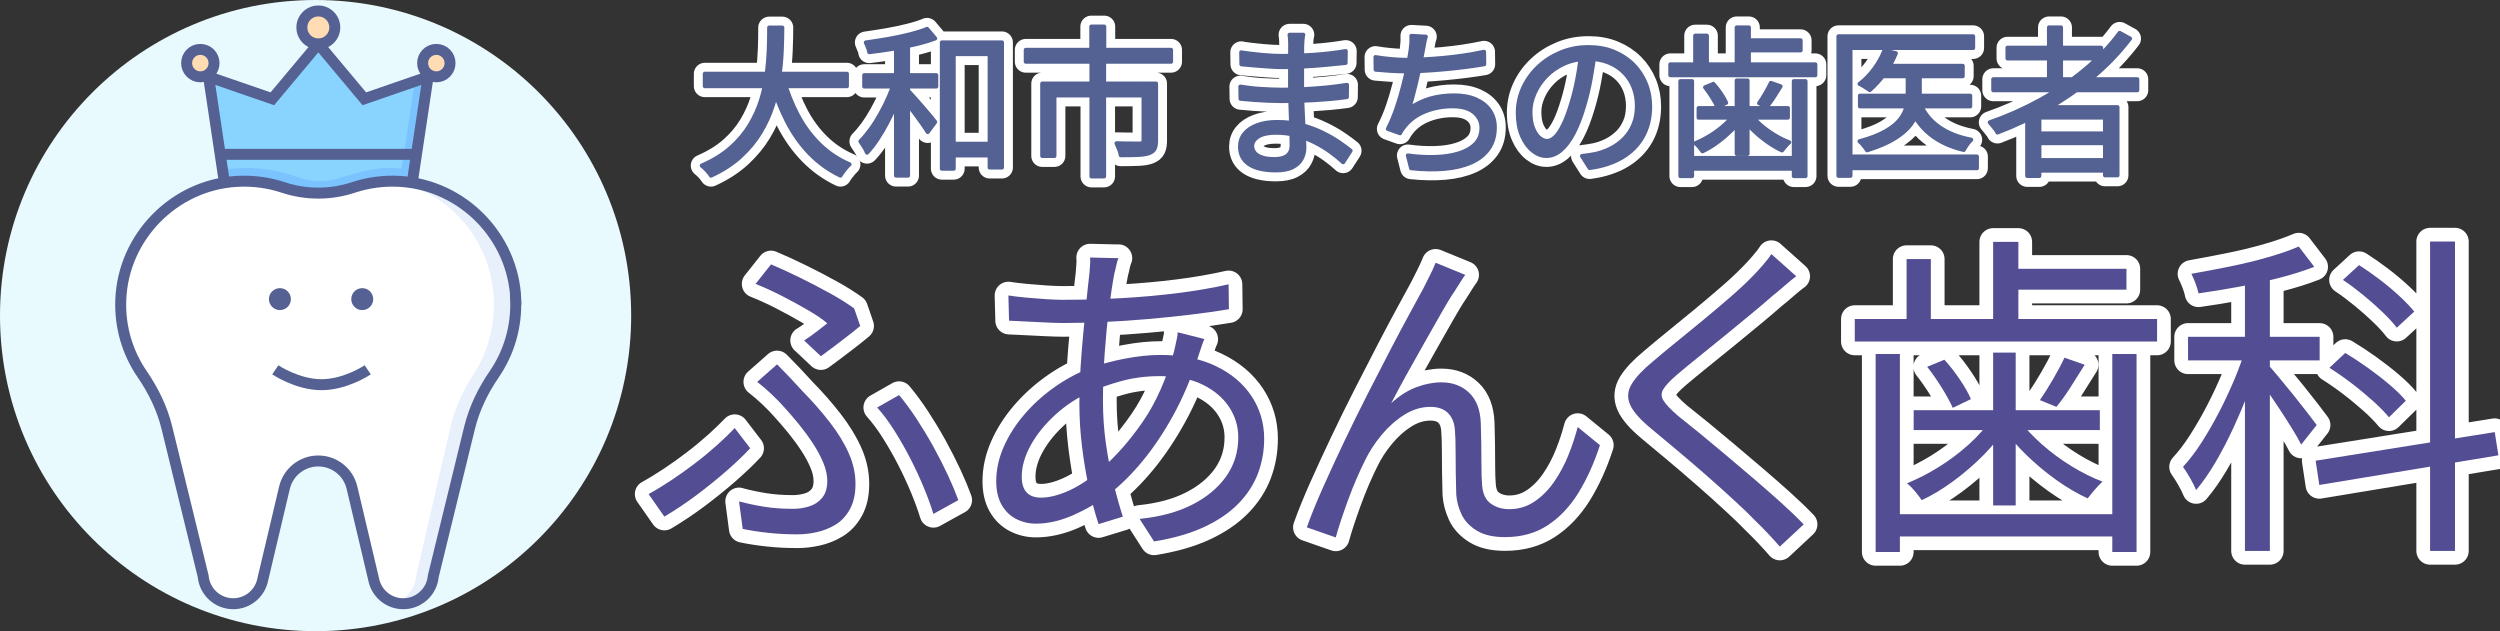 <?xml version="1.0" encoding="UTF-8"?>
<svg xmlns="http://www.w3.org/2000/svg" id="_レイヤー_2" data-name="レイヤー 2" viewBox="0 0 455.5 115">
  <rect x="0" y="0" width="455.5" height="115" fill="#333333" stroke="none"/>
  <defs>
    <style>
      .cls-1 {
        fill: #ffdcb4;
      }

      .cls-2 {
        stroke-width: 4px;
      }

      .cls-2, .cls-3, .cls-4 {
        stroke-linecap: round;
        stroke-linejoin: round;
      }

      .cls-2, .cls-3, .cls-4, .cls-5 {
        fill: none;
      }

      .cls-2, .cls-4, .cls-6 {
        stroke: #fff;
      }

      .cls-7 {
        fill: #89d3ff;
      }

      .cls-8 {
        fill: #7bc3ff;
      }

      .cls-9 {
        fill: #fff;
      }

      .cls-10, .cls-6 {
        fill: #536193;
      }

      .cls-11 {
        fill: #556193;
      }

      .cls-12 {
        fill: #e8f0fc;
      }

      .cls-3 {
        stroke: #536193;
        stroke-width: .75px;
      }

      .cls-4 {
        stroke-width: 5px;
      }

      .cls-6 {
        stroke-width: .5px;
      }

      .cls-6, .cls-5 {
        stroke-miterlimit: 10;
      }

      .cls-13 {
        fill: #e9faff;
      }

      .cls-5 {
        stroke: #556193;
        stroke-width: 2px;
      }

      .cls-14 {
        fill: #534d93;
      }
    </style>
  </defs>
  <g id="icons">
    <g>
      <g>
        <g>
          <path class="cls-10" d="M140.15,5.03h2.38c0,1.27-.04,2.69-.1,4.25-.07,1.56-.22,3.17-.46,4.85-.24,1.68-.62,3.36-1.16,5.06s-1.28,3.33-2.23,4.91c-.95,1.58-2.16,3.04-3.63,4.4-1.47,1.35-3.27,2.52-5.41,3.5-.18-.29-.43-.61-.75-.96s-.63-.63-.93-.87c2.08-.9,3.83-1.98,5.25-3.23,1.42-1.25,2.58-2.63,3.48-4.12.9-1.49,1.6-3.03,2.09-4.62s.83-3.17,1.03-4.75c.2-1.58.32-3.08.37-4.51.05-1.43.07-2.73.07-3.91ZM128.42,13.44h25.88v2.26h-25.88v-2.26ZM142.74,14.35c.67,2.37,1.54,4.58,2.63,6.63,1.09,2.05,2.42,3.84,4,5.37,1.58,1.53,3.38,2.73,5.4,3.59-.18.16-.37.36-.57.6-.21.25-.41.5-.6.75s-.35.49-.47.71c-2.12-1.02-3.98-2.36-5.6-4.03s-2.99-3.61-4.13-5.82c-1.14-2.21-2.08-4.64-2.82-7.26l2.18-.53Z"></path>
          <path class="cls-10" d="M163.14,14.44l1.56.53c-.35,1.16-.78,2.34-1.26,3.54-.49,1.21-1.03,2.39-1.63,3.54-.6,1.16-1.22,2.23-1.87,3.22-.65.99-1.3,1.84-1.97,2.54-.12-.31-.3-.67-.54-1.06-.25-.39-.47-.72-.66-1,.63-.63,1.25-1.38,1.88-2.25.63-.87,1.22-1.82,1.79-2.84.57-1.02,1.08-2.06,1.54-3.13.46-1.07.85-2.1,1.16-3.1ZM157.47,13.7h13.11v2.06h-13.11v-2.06ZM168.91,5.26l1.47,1.74c-1.04.39-2.24.75-3.59,1.07s-2.75.6-4.2.84c-1.45.24-2.85.43-4.21.59-.04-.25-.12-.55-.25-.88-.13-.33-.25-.63-.37-.88,1.29-.18,2.64-.39,4.03-.63,1.39-.24,2.71-.52,3.96-.84,1.24-.31,2.3-.65,3.16-1ZM163.26,7.47h2.18v24.52h-2.18V7.47ZM165.29,16.35c.18.18.44.46.79.85.35.39.74.83,1.18,1.32.43.49.86.98,1.28,1.47.42.49.8.94,1.13,1.34.33.4.57.7.71.9l-1.35,1.82c-.24-.39-.57-.89-1-1.5-.43-.61-.89-1.24-1.38-1.91-.49-.67-.96-1.29-1.41-1.87-.45-.58-.8-1.03-1.06-1.37l1.12-1.06ZM171.61,7.73h10.94v22.79h-2.23V9.85h-6.56v20.88h-2.15V7.73ZM172.41,26.2h9.15v2.12h-9.15v-2.12Z"></path>
          <path class="cls-10" d="M186.9,9.09h26.46v2.15h-26.46v-2.15ZM189.9,15.23h19.32v2.15h-17.11v11.03h-2.21v-13.17ZM198.84,4.85h2.35v5.53h-2.35v-5.53ZM198.87,11.06h2.29v21.08h-2.29V11.06ZM208.37,15.23h2.26v10.38c0,.63-.08,1.12-.25,1.47-.17.35-.5.63-1.01.82-.49.18-1.16.29-2.01.32-.85.04-1.91.06-3.16.06-.04-.33-.14-.7-.31-1.1-.17-.4-.32-.76-.46-1.07.67.02,1.29.03,1.88.04.59,0,1.09.01,1.51.01h.9c.25-.02.43-.07.51-.16s.13-.23.13-.43v-10.35Z"></path>
          <path class="cls-10" d="M237.42,6.35c-.04.25-.07.54-.1.85s-.05.69-.07,1.12c0,.29,0,.74-.01,1.32s-.01,1.25-.01,1.98v4.28c0,.98.02,2.01.06,3.09.04,1.08.09,2.13.15,3.15s.11,1.95.15,2.79c.04.84.06,1.51.06,2,0,.69-.16,1.34-.49,1.97-.32.63-.86,1.14-1.62,1.54-.75.4-1.78.6-3.07.6-2.12,0-3.73-.37-4.85-1.1-1.12-.74-1.68-1.81-1.68-3.22,0-.9.27-1.69.81-2.35.54-.67,1.32-1.19,2.34-1.57,1.02-.38,2.23-.57,3.65-.57,1.55,0,3,.18,4.37.54,1.36.36,2.61.82,3.75,1.37,1.14.55,2.15,1.12,3.03,1.72.88.6,1.61,1.13,2.18,1.6l-1.35,2.09c-.67-.63-1.44-1.25-2.31-1.88-.87-.63-1.82-1.21-2.85-1.73s-2.14-.96-3.32-1.28c-1.19-.32-2.45-.49-3.78-.49-1.41,0-2.48.24-3.22.71-.73.47-1.1,1.05-1.1,1.73,0,.43.14.83.41,1.19.27.36.71.65,1.32.87.61.22,1.39.32,2.35.32.57,0,1.09-.07,1.56-.22.47-.15.85-.41,1.13-.78.28-.37.43-.89.43-1.56,0-.57-.01-1.31-.04-2.22-.03-.91-.06-1.88-.1-2.91-.04-1.03-.07-2.02-.1-2.99-.03-.96-.04-1.76-.04-2.41v-4.12c0-.69,0-1.34.01-1.97,0-.63.01-1.2.01-1.71,0-.24,0-.54-.03-.91s-.05-.66-.09-.85h2.5ZM226.01,15.79c.53.08,1.12.16,1.76.24s1.31.14,2,.18c.69.04,1.34.07,1.97.1.63.03,1.19.04,1.68.04,1.43,0,2.82-.03,4.16-.1,1.34-.07,2.67-.17,3.97-.29,1.3-.13,2.59-.29,3.87-.49l-.03,2.21c-.98.14-1.96.25-2.93.34-.97.09-1.94.16-2.91.22s-1.96.1-2.97.13c-1.01.03-2.07.04-3.19.04-.67,0-1.44-.02-2.31-.06-.87-.04-1.75-.09-2.65-.15-.89-.06-1.69-.13-2.4-.21l-.03-2.21ZM226.16,9.56c.49.08,1.06.16,1.71.23.65.08,1.33.15,2.04.22.71.07,1.4.12,2.06.15.66.03,1.23.04,1.72.04,1.86,0,3.77-.07,5.72-.21,1.95-.14,3.88-.36,5.78-.68l-.03,2.15c-1.08.12-2.25.24-3.53.35-1.27.12-2.58.22-3.93.29-1.34.08-2.67.12-3.98.12-.69,0-1.5-.03-2.44-.09-.94-.06-1.87-.13-2.78-.21-.91-.08-1.68-.15-2.31-.21l-.03-2.18Z"></path>
          <path class="cls-10" d="M250.62,10.41c.78.14,1.69.25,2.72.35,1.03.1,1.98.15,2.87.15.94,0,1.99-.03,3.15-.09,1.16-.06,2.36-.15,3.62-.26,1.25-.12,2.51-.27,3.78-.46,1.26-.19,2.47-.41,3.63-.66l.03,2.26c-1.04.18-2.17.34-3.4.5-1.23.16-2.48.29-3.75.41-1.27.12-2.51.21-3.72.28-1.21.07-2.31.1-3.31.1s-1.96-.03-2.9-.09c-.93-.06-1.83-.13-2.69-.21l-.03-2.29ZM259.77,6.68c-.12.39-.22.8-.29,1.23-.08.43-.16.84-.23,1.24-.1.47-.21,1.05-.34,1.75-.13.7-.28,1.45-.47,2.26-.19.81-.38,1.63-.57,2.46-.2.82-.4,1.6-.6,2.34s-.42,1.38-.63,1.93c1.29-.9,2.61-1.54,3.96-1.93,1.34-.38,2.79-.57,4.34-.57s2.9.25,4,.74c1.1.49,1.94,1.17,2.53,2.04.59.87.88,1.89.88,3.04,0,1.53-.37,2.82-1.12,3.88s-1.79,1.89-3.15,2.5-2.96.99-4.81,1.16c-1.85.17-3.91.13-6.16-.1l-.59-2.32c1.71.24,3.36.33,4.96.28s3.03-.26,4.29-.65c1.26-.38,2.27-.96,3.03-1.72s1.13-1.75,1.13-2.97c0-1.1-.45-2.02-1.34-2.78-.89-.75-2.2-1.13-3.93-1.13s-3.38.3-4.91.9c-1.53.6-2.78,1.48-3.76,2.66-.18.22-.34.43-.48.63-.15.21-.29.45-.43.72l-2.21-.79c.57-1.1,1.09-2.33,1.56-3.69.47-1.36.88-2.74,1.23-4.13.35-1.39.65-2.67.88-3.84.24-1.17.4-2.11.5-2.84.06-.47.1-.89.12-1.26s.02-.76,0-1.18l2.62.15Z"></path>
          <path class="cls-10" d="M290.55,9.62c-.2,1.53-.45,3.13-.75,4.79s-.69,3.28-1.16,4.85c-.59,2.02-1.24,3.71-1.96,5.06-.72,1.35-1.49,2.37-2.31,3.06-.82.69-1.69,1.03-2.59,1.03s-1.7-.31-2.5-.94c-.8-.63-1.46-1.53-1.97-2.72-.51-1.19-.76-2.58-.76-4.19s.33-3.13.98-4.56c.66-1.43,1.57-2.7,2.74-3.81,1.17-1.11,2.53-1.98,4.1-2.63,1.57-.65,3.24-.97,5.03-.97s3.28.28,4.66.85c1.38.57,2.56,1.35,3.54,2.34.98.99,1.73,2.14,2.26,3.44s.79,2.7.79,4.19c0,2.06-.44,3.87-1.31,5.44s-2.13,2.84-3.76,3.82c-1.64.98-3.62,1.63-5.95,1.94l-1.38-2.18c.47-.06.92-.12,1.35-.18.43-.06.82-.13,1.18-.21.94-.22,1.86-.55,2.75-1.01.89-.46,1.69-1.05,2.4-1.76.71-.71,1.27-1.57,1.69-2.56.42-.99.63-2.12.63-3.4,0-1.2-.2-2.31-.59-3.34-.39-1.03-.97-1.94-1.74-2.72-.76-.78-1.7-1.4-2.79-1.85-1.1-.45-2.35-.68-3.76-.68-1.61,0-3.06.29-4.37.88s-2.41,1.36-3.32,2.31c-.91.95-1.61,1.99-2.1,3.12s-.74,2.23-.74,3.31c0,1.24.16,2.25.49,3.04s.72,1.38,1.18,1.75c.46.37.92.56,1.37.56s.95-.23,1.44-.69c.49-.46.99-1.21,1.5-2.23.51-1.03,1.01-2.37,1.5-4.01.43-1.41.8-2.91,1.1-4.5s.52-3.15.66-4.67l2.47.03Z"></path>
          <path class="cls-10" d="M304.34,11.73h26.41v1.97h-26.41v-1.97ZM306.17,14.79h2.12v17.29h-2.12V14.79ZM307.52,28.79h20.11v1.94h-20.11v-1.94ZM308.87,6.5h2.12v6.15h-2.12v-6.15ZM316.25,20.5l1.41.56c-.55.86-1.24,1.71-2.06,2.54-.82.83-1.7,1.59-2.63,2.28s-1.86,1.25-2.78,1.68c-.16-.24-.36-.5-.6-.79s-.47-.52-.69-.68c.92-.37,1.85-.85,2.78-1.43s1.8-1.23,2.6-1.96,1.46-1.46,1.97-2.21ZM309.49,19.7h16.26v1.73h-16.26v-1.73ZM310.67,15.91l1.5-.62c.47.51.93,1.09,1.37,1.75.44.66.76,1.22.96,1.69l-1.59.76c-.22-.49-.53-1.07-.96-1.75-.42-.68-.85-1.29-1.28-1.84ZM316.43,5h2.21v7.76h-2.21v-7.76ZM316.43,14.67h1.97v13.35h-1.97v-13.35ZM318.69,20.55c.53.71,1.19,1.41,1.98,2.12.79.71,1.66,1.34,2.59,1.91.93.57,1.84,1.02,2.72,1.35-.2.18-.42.41-.68.71-.25.29-.46.55-.62.76-.9-.41-1.82-.95-2.75-1.62-.93-.67-1.81-1.4-2.63-2.21s-1.52-1.62-2.09-2.44l1.47-.59ZM317.69,7.35h10.38v1.82h-10.38v-1.82ZM322.66,15.11l1.76.62c-.41.67-.83,1.33-1.25,1.98-.42.66-.83,1.22-1.22,1.69l-1.44-.59c.35-.51.74-1.12,1.15-1.82.41-.71.74-1.33,1-1.88ZM326.84,14.79h2.12v17.29h-2.12V14.79Z"></path>
          <path class="cls-10" d="M334.98,6.62h24.52v2.12h-22.35v23.29h-2.18V6.62ZM336.37,28.52h23.82v2.12h-23.82v-2.12ZM343.33,9.2l2.09.5c-.53,1.33-1.22,2.58-2.07,3.75-.85,1.17-1.75,2.15-2.69,2.96-.14-.1-.32-.22-.54-.37-.23-.15-.46-.29-.69-.43-.24-.14-.44-.25-.62-.32.96-.72,1.84-1.63,2.65-2.71.8-1.08,1.43-2.21,1.88-3.38ZM347.6,12.67h2.18v4.68c0,.88-.11,1.77-.34,2.68-.23.9-.67,1.79-1.32,2.68-.66.88-1.62,1.72-2.9,2.51-1.27.79-2.95,1.51-5.03,2.16-.1-.16-.23-.34-.38-.54-.16-.21-.32-.41-.49-.6-.17-.2-.34-.36-.51-.5,2-.55,3.59-1.16,4.76-1.84,1.18-.68,2.05-1.39,2.63-2.15.58-.75.96-1.51,1.13-2.26.18-.75.26-1.47.26-2.16v-4.65ZM338.89,17.44h20.08v1.94h-20.08v-1.94ZM342.75,12h14.85v1.88h-14.85v-1.88ZM349.77,18.67c.72,1.82,1.88,3.3,3.47,4.42,1.59,1.13,3.56,1.92,5.91,2.37-.24.22-.48.5-.74.87-.25.36-.46.69-.62.99-2.49-.59-4.56-1.56-6.22-2.93-1.66-1.36-2.9-3.13-3.72-5.31l1.91-.41Z"></path>
          <path class="cls-10" d="M386.21,6l1.88,1.03c-1.96,2.57-4.22,4.92-6.78,7.06-2.56,2.14-5.31,4.05-8.25,5.73-2.94,1.69-5.98,3.13-9.12,4.32-.08-.18-.21-.38-.38-.6-.18-.23-.36-.45-.54-.68-.19-.22-.35-.42-.48-.57,3.17-1.1,6.22-2.45,9.14-4.06s5.62-3.44,8.1-5.5c2.48-2.06,4.62-4.3,6.42-6.73ZM363.18,14.44h26.23v2h-26.23v-2ZM365.77,8.7h17.05v1.94h-17.05v-1.94ZM369.36,19.53h16.44v12.41h-2.26v-10.53h-11.97v10.64h-2.21v-12.53ZM370.56,24.32h13.85v1.76h-13.85v-1.76ZM370.56,29.17h13.85v1.91h-13.85v-1.91ZM373.33,5h2.18v10.5h-2.18V5Z"></path>
        </g>
        <g>
          <path class="cls-2" d="M140.15,5.03h2.38c0,1.27-.04,2.69-.1,4.25-.07,1.56-.22,3.17-.46,4.85-.24,1.68-.62,3.36-1.16,5.06s-1.28,3.33-2.23,4.91c-.95,1.58-2.16,3.04-3.63,4.4-1.47,1.35-3.27,2.52-5.41,3.5-.18-.29-.43-.61-.75-.96s-.63-.63-.93-.87c2.08-.9,3.83-1.98,5.25-3.23,1.42-1.25,2.58-2.63,3.48-4.12.9-1.49,1.6-3.03,2.09-4.62s.83-3.17,1.03-4.75c.2-1.58.32-3.08.37-4.51.05-1.43.07-2.73.07-3.91ZM128.42,13.44h25.88v2.26h-25.88v-2.26ZM142.74,14.35c.67,2.37,1.54,4.58,2.63,6.63,1.09,2.05,2.42,3.84,4,5.37,1.58,1.53,3.38,2.73,5.4,3.59-.18.16-.37.36-.57.6-.21.25-.41.5-.6.75s-.35.49-.47.71c-2.12-1.02-3.98-2.36-5.6-4.03s-2.99-3.61-4.13-5.82c-1.14-2.21-2.08-4.64-2.82-7.26l2.18-.53Z"></path>
          <path class="cls-2" d="M163.14,14.44l1.56.53c-.35,1.16-.78,2.34-1.26,3.54-.49,1.21-1.03,2.39-1.63,3.54-.6,1.16-1.22,2.23-1.87,3.22-.65.99-1.3,1.84-1.97,2.54-.12-.31-.3-.67-.54-1.06-.25-.39-.47-.72-.66-1,.63-.63,1.25-1.38,1.88-2.25.63-.87,1.22-1.82,1.79-2.84.57-1.02,1.08-2.06,1.54-3.13.46-1.07.85-2.1,1.16-3.1ZM157.47,13.7h13.11v2.06h-13.11v-2.06ZM168.91,5.26l1.47,1.74c-1.04.39-2.24.75-3.59,1.07s-2.75.6-4.2.84c-1.45.24-2.85.43-4.21.59-.04-.25-.12-.55-.25-.88-.13-.33-.25-.63-.37-.88,1.29-.18,2.64-.39,4.03-.63,1.39-.24,2.71-.52,3.96-.84,1.24-.31,2.3-.65,3.16-1ZM163.26,7.47h2.18v24.52h-2.18V7.47ZM165.29,16.35c.18.18.44.46.79.85.35.39.74.83,1.18,1.32.43.49.86.98,1.28,1.47.42.49.8.94,1.13,1.34.33.4.57.7.71.9l-1.35,1.82c-.24-.39-.57-.89-1-1.5-.43-.61-.89-1.24-1.38-1.91-.49-.67-.96-1.29-1.41-1.87-.45-.58-.8-1.03-1.06-1.37l1.12-1.06ZM171.61,7.73h10.94v22.79h-2.23V9.85h-6.56v20.88h-2.15V7.73ZM172.41,26.2h9.15v2.12h-9.15v-2.12Z"></path>
          <path class="cls-2" d="M186.9,9.09h26.46v2.15h-26.46v-2.15ZM189.9,15.23h19.32v2.15h-17.11v11.03h-2.21v-13.17ZM198.84,4.85h2.35v5.53h-2.35v-5.53ZM198.87,11.06h2.29v21.08h-2.29V11.06ZM208.37,15.23h2.26v10.38c0,.63-.08,1.12-.25,1.47-.17.35-.5.63-1.01.82-.49.18-1.16.29-2.01.32-.85.04-1.91.06-3.16.06-.04-.33-.14-.7-.31-1.1-.17-.4-.32-.76-.46-1.07.67.02,1.29.03,1.88.04.59,0,1.09.01,1.51.01h.9c.25-.02.43-.07.51-.16s.13-.23.13-.43v-10.35Z"></path>
          <path class="cls-2" d="M237.42,6.35c-.04.25-.07.54-.1.85s-.05.69-.07,1.12c0,.29,0,.74-.01,1.32s-.01,1.25-.01,1.98v4.28c0,.98.02,2.01.06,3.09.04,1.08.09,2.13.15,3.15s.11,1.95.15,2.79c.04.84.06,1.51.06,2,0,.69-.16,1.34-.49,1.97-.32.63-.86,1.14-1.62,1.54-.75.4-1.78.6-3.07.6-2.12,0-3.73-.37-4.85-1.1-1.12-.74-1.68-1.81-1.68-3.22,0-.9.27-1.69.81-2.35.54-.67,1.32-1.19,2.34-1.57,1.02-.38,2.23-.57,3.65-.57,1.55,0,3,.18,4.37.54,1.36.36,2.61.82,3.75,1.37,1.14.55,2.15,1.12,3.03,1.72.88.6,1.61,1.13,2.18,1.6l-1.35,2.09c-.67-.63-1.44-1.25-2.31-1.88-.87-.63-1.82-1.21-2.85-1.73s-2.14-.96-3.32-1.28c-1.19-.32-2.45-.49-3.78-.49-1.41,0-2.48.24-3.22.71-.73.47-1.1,1.05-1.1,1.73,0,.43.14.83.41,1.19.27.36.71.65,1.32.87.61.22,1.39.32,2.35.32.57,0,1.09-.07,1.56-.22.47-.15.85-.41,1.13-.78.28-.37.43-.89.43-1.56,0-.57-.01-1.31-.04-2.22-.03-.91-.06-1.88-.1-2.91-.04-1.03-.07-2.02-.1-2.99-.03-.96-.04-1.76-.04-2.41v-4.12c0-.69,0-1.34.01-1.97,0-.63.01-1.2.01-1.71,0-.24,0-.54-.03-.91s-.05-.66-.09-.85h2.5ZM226.01,15.79c.53.08,1.12.16,1.76.24s1.31.14,2,.18c.69.04,1.34.07,1.97.1.63.03,1.19.04,1.68.04,1.43,0,2.82-.03,4.16-.1,1.34-.07,2.67-.17,3.97-.29,1.3-.13,2.59-.29,3.87-.49l-.03,2.21c-.98.14-1.96.25-2.93.34-.97.09-1.94.16-2.91.22s-1.96.1-2.97.13c-1.01.03-2.07.04-3.19.04-.67,0-1.44-.02-2.31-.06-.87-.04-1.75-.09-2.65-.15-.89-.06-1.69-.13-2.4-.21l-.03-2.21ZM226.16,9.56c.49.08,1.06.16,1.71.23.65.08,1.33.15,2.04.22.71.07,1.4.12,2.06.15.66.03,1.23.04,1.72.04,1.86,0,3.77-.07,5.72-.21,1.95-.14,3.88-.36,5.78-.68l-.03,2.15c-1.08.12-2.25.24-3.53.35-1.27.12-2.58.22-3.93.29-1.34.08-2.67.12-3.98.12-.69,0-1.5-.03-2.44-.09-.94-.06-1.87-.13-2.78-.21-.91-.08-1.68-.15-2.31-.21l-.03-2.18Z"></path>
          <path class="cls-2" d="M250.62,10.41c.78.14,1.69.25,2.72.35,1.03.1,1.98.15,2.87.15.94,0,1.99-.03,3.15-.09,1.16-.06,2.36-.15,3.62-.26,1.25-.12,2.51-.27,3.78-.46,1.26-.19,2.47-.41,3.63-.66l.03,2.26c-1.04.18-2.17.34-3.4.5-1.23.16-2.48.29-3.75.41-1.27.12-2.51.21-3.72.28-1.21.07-2.31.1-3.31.1s-1.96-.03-2.9-.09c-.93-.06-1.83-.13-2.69-.21l-.03-2.29ZM259.77,6.68c-.12.39-.22.8-.29,1.23-.08.43-.16.84-.23,1.24-.1.47-.21,1.05-.34,1.75-.13.7-.28,1.45-.47,2.26-.19.81-.38,1.63-.57,2.46-.2.82-.4,1.6-.6,2.34s-.42,1.38-.63,1.93c1.29-.9,2.61-1.54,3.96-1.93,1.34-.38,2.79-.57,4.34-.57s2.9.25,4,.74c1.1.49,1.94,1.17,2.53,2.04.59.87.88,1.89.88,3.04,0,1.53-.37,2.82-1.12,3.88s-1.79,1.89-3.15,2.5-2.96.99-4.81,1.16c-1.85.17-3.91.13-6.16-.1l-.59-2.32c1.71.24,3.36.33,4.96.28s3.03-.26,4.29-.65c1.26-.38,2.27-.96,3.03-1.72s1.13-1.75,1.13-2.97c0-1.1-.45-2.02-1.34-2.78-.89-.75-2.2-1.13-3.93-1.13s-3.38.3-4.91.9c-1.53.6-2.78,1.48-3.76,2.66-.18.22-.34.43-.48.63-.15.21-.29.45-.43.72l-2.21-.79c.57-1.1,1.09-2.33,1.56-3.69.47-1.36.88-2.74,1.23-4.13.35-1.39.65-2.67.88-3.84.24-1.17.4-2.11.5-2.84.06-.47.1-.89.12-1.26s.02-.76,0-1.18l2.62.15Z"></path>
          <path class="cls-2" d="M290.55,9.62c-.2,1.53-.45,3.13-.75,4.79s-.69,3.28-1.16,4.85c-.59,2.02-1.24,3.71-1.96,5.06-.72,1.35-1.49,2.37-2.31,3.06-.82.69-1.69,1.03-2.59,1.03s-1.7-.31-2.5-.94c-.8-.63-1.46-1.53-1.97-2.72-.51-1.19-.76-2.58-.76-4.19s.33-3.13.98-4.56c.66-1.43,1.57-2.7,2.74-3.81,1.17-1.11,2.53-1.98,4.1-2.63,1.57-.65,3.24-.97,5.03-.97s3.28.28,4.66.85c1.38.57,2.56,1.35,3.54,2.34.98.99,1.73,2.14,2.26,3.44s.79,2.7.79,4.19c0,2.06-.44,3.87-1.31,5.44s-2.13,2.84-3.76,3.82c-1.64.98-3.62,1.63-5.95,1.94l-1.38-2.18c.47-.06.92-.12,1.35-.18.43-.06.82-.13,1.18-.21.94-.22,1.86-.55,2.75-1.01.89-.46,1.69-1.05,2.4-1.76.71-.71,1.27-1.57,1.69-2.56.42-.99.63-2.12.63-3.4,0-1.2-.2-2.31-.59-3.34-.39-1.03-.97-1.94-1.74-2.72-.76-.78-1.7-1.4-2.79-1.85-1.1-.45-2.35-.68-3.76-.68-1.61,0-3.06.29-4.37.88s-2.41,1.36-3.32,2.31c-.91.95-1.61,1.99-2.1,3.12s-.74,2.23-.74,3.31c0,1.24.16,2.25.49,3.04s.72,1.38,1.18,1.75c.46.37.92.56,1.37.56s.95-.23,1.44-.69c.49-.46.99-1.21,1.5-2.23.51-1.03,1.01-2.37,1.5-4.01.43-1.41.8-2.91,1.1-4.5s.52-3.15.66-4.67l2.47.03Z"></path>
          <path class="cls-2" d="M304.34,11.73h26.41v1.97h-26.41v-1.97ZM306.17,14.79h2.12v17.29h-2.12V14.79ZM307.52,28.79h20.11v1.94h-20.11v-1.94ZM308.87,6.5h2.12v6.15h-2.12v-6.15ZM316.25,20.5l1.41.56c-.55.86-1.24,1.71-2.06,2.54-.82.83-1.7,1.59-2.63,2.28s-1.86,1.25-2.78,1.68c-.16-.24-.36-.5-.6-.79s-.47-.52-.69-.68c.92-.37,1.85-.85,2.78-1.43s1.8-1.23,2.6-1.96,1.46-1.46,1.97-2.21ZM309.49,19.7h16.26v1.73h-16.26v-1.73ZM310.67,15.91l1.5-.62c.47.51.93,1.09,1.37,1.75.44.66.76,1.22.96,1.69l-1.59.76c-.22-.49-.53-1.07-.96-1.75-.42-.68-.85-1.29-1.28-1.84ZM316.43,5h2.21v7.76h-2.21v-7.76ZM316.43,14.67h1.97v13.35h-1.97v-13.35ZM318.69,20.55c.53.71,1.19,1.41,1.98,2.12.79.71,1.66,1.34,2.59,1.91.93.57,1.84,1.02,2.72,1.35-.2.18-.42.41-.68.71-.25.29-.46.55-.62.76-.9-.41-1.82-.95-2.75-1.62-.93-.67-1.81-1.4-2.63-2.21s-1.52-1.62-2.09-2.44l1.47-.59ZM317.69,7.35h10.38v1.82h-10.38v-1.82ZM322.66,15.11l1.76.62c-.41.67-.83,1.33-1.25,1.98-.42.66-.83,1.22-1.22,1.69l-1.44-.59c.35-.51.74-1.12,1.15-1.82.41-.71.74-1.33,1-1.88ZM326.84,14.79h2.12v17.29h-2.12V14.79Z"></path>
          <path class="cls-2" d="M334.98,6.62h24.52v2.12h-22.35v23.29h-2.18V6.62ZM336.37,28.52h23.82v2.12h-23.82v-2.12ZM343.33,9.2l2.09.5c-.53,1.33-1.22,2.58-2.07,3.75-.85,1.17-1.75,2.15-2.69,2.96-.14-.1-.32-.22-.54-.37-.23-.15-.46-.29-.69-.43-.24-.14-.44-.25-.62-.32.96-.72,1.84-1.63,2.65-2.71.8-1.08,1.43-2.21,1.88-3.38ZM347.6,12.67h2.18v4.68c0,.88-.11,1.77-.34,2.68-.23.9-.67,1.79-1.32,2.68-.66.88-1.62,1.72-2.9,2.51-1.27.79-2.95,1.51-5.03,2.16-.1-.16-.23-.34-.38-.54-.16-.21-.32-.41-.49-.6-.17-.2-.34-.36-.51-.5,2-.55,3.59-1.16,4.76-1.84,1.18-.68,2.05-1.39,2.63-2.15.58-.75.96-1.51,1.13-2.26.18-.75.26-1.47.26-2.16v-4.65ZM338.89,17.44h20.08v1.94h-20.08v-1.94ZM342.75,12h14.85v1.88h-14.85v-1.88ZM349.77,18.67c.72,1.82,1.88,3.3,3.47,4.42,1.59,1.13,3.56,1.92,5.91,2.37-.24.22-.48.5-.74.87-.25.36-.46.69-.62.99-2.49-.59-4.56-1.56-6.22-2.93-1.66-1.36-2.9-3.13-3.72-5.31l1.91-.41Z"></path>
          <path class="cls-2" d="M386.21,6l1.88,1.03c-1.96,2.57-4.22,4.92-6.78,7.06-2.56,2.14-5.31,4.05-8.25,5.73-2.94,1.69-5.98,3.13-9.12,4.32-.08-.18-.21-.38-.38-.6-.18-.23-.36-.45-.54-.68-.19-.22-.35-.42-.48-.57,3.17-1.1,6.22-2.45,9.14-4.06s5.62-3.44,8.1-5.5c2.48-2.06,4.62-4.3,6.42-6.73ZM363.18,14.44h26.23v2h-26.23v-2ZM365.77,8.7h17.05v1.94h-17.05v-1.94ZM369.36,19.53h16.44v12.41h-2.26v-10.53h-11.97v10.64h-2.21v-12.53ZM370.56,24.32h13.85v1.76h-13.85v-1.76ZM370.56,29.17h13.85v1.91h-13.85v-1.91ZM373.33,5h2.18v10.5h-2.18V5Z"></path>
        </g>
        <g>
          <path class="cls-10" d="M140.15,5.03h2.38c0,1.27-.04,2.69-.1,4.25-.07,1.56-.22,3.17-.46,4.85-.24,1.68-.62,3.36-1.16,5.06s-1.28,3.33-2.23,4.91c-.95,1.58-2.16,3.04-3.63,4.4-1.47,1.35-3.27,2.52-5.41,3.5-.18-.29-.43-.61-.75-.96s-.63-.63-.93-.87c2.08-.9,3.83-1.98,5.25-3.23,1.42-1.25,2.58-2.63,3.48-4.12.9-1.49,1.6-3.03,2.09-4.62s.83-3.17,1.03-4.75c.2-1.58.32-3.08.37-4.51.05-1.43.07-2.73.07-3.91ZM128.42,13.44h25.88v2.26h-25.88v-2.26ZM142.74,14.35c.67,2.37,1.54,4.58,2.63,6.63,1.09,2.05,2.42,3.84,4,5.37,1.58,1.53,3.38,2.73,5.4,3.59-.18.16-.37.36-.57.6-.21.25-.41.5-.6.75s-.35.49-.47.71c-2.12-1.02-3.98-2.36-5.6-4.03s-2.99-3.61-4.13-5.82c-1.14-2.21-2.08-4.64-2.82-7.26l2.18-.53Z"></path>
          <path class="cls-10" d="M163.14,14.44l1.56.53c-.35,1.16-.78,2.34-1.26,3.54-.49,1.21-1.03,2.39-1.63,3.54-.6,1.16-1.22,2.23-1.87,3.22-.65.99-1.3,1.84-1.97,2.54-.12-.31-.3-.67-.54-1.06-.25-.39-.47-.72-.66-1,.63-.63,1.25-1.38,1.88-2.25.63-.87,1.22-1.82,1.79-2.84.57-1.02,1.08-2.06,1.54-3.13.46-1.07.85-2.1,1.16-3.1ZM157.47,13.7h13.11v2.06h-13.11v-2.06ZM168.91,5.26l1.47,1.74c-1.04.39-2.24.75-3.59,1.07s-2.75.6-4.2.84c-1.45.24-2.85.43-4.21.59-.04-.25-.12-.55-.25-.88-.13-.33-.25-.63-.37-.88,1.29-.18,2.64-.39,4.03-.63,1.39-.24,2.71-.52,3.96-.84,1.24-.31,2.3-.65,3.16-1ZM163.26,7.47h2.18v24.52h-2.18V7.47ZM165.29,16.35c.18.18.44.46.79.85.35.39.74.83,1.18,1.32.43.49.86.98,1.28,1.47.42.49.8.94,1.13,1.34.33.4.57.7.71.9l-1.35,1.82c-.24-.39-.57-.89-1-1.5-.43-.61-.89-1.24-1.38-1.91-.49-.67-.96-1.29-1.41-1.87-.45-.58-.8-1.03-1.06-1.37l1.12-1.06ZM171.61,7.73h10.94v22.79h-2.23V9.85h-6.56v20.88h-2.15V7.73ZM172.41,26.2h9.15v2.12h-9.15v-2.12Z"></path>
          <path class="cls-10" d="M186.9,9.09h26.46v2.15h-26.46v-2.15ZM189.9,15.23h19.32v2.15h-17.11v11.03h-2.21v-13.17ZM198.84,4.85h2.35v5.53h-2.35v-5.53ZM198.87,11.06h2.29v21.08h-2.29V11.06ZM208.37,15.23h2.26v10.38c0,.63-.08,1.12-.25,1.47-.17.35-.5.63-1.01.82-.49.18-1.16.29-2.01.32-.85.04-1.91.06-3.16.06-.04-.33-.14-.7-.31-1.1-.17-.4-.32-.76-.46-1.07.67.02,1.29.03,1.88.04.59,0,1.09.01,1.51.01h.9c.25-.02.43-.07.51-.16s.13-.23.13-.43v-10.35Z"></path>
          <path class="cls-10" d="M237.42,6.35c-.04.25-.07.54-.1.85s-.05.69-.07,1.12c0,.29,0,.74-.01,1.32s-.01,1.25-.01,1.98v4.28c0,.98.02,2.01.06,3.09.04,1.08.09,2.13.15,3.15s.11,1.95.15,2.79c.04.84.06,1.51.06,2,0,.69-.16,1.34-.49,1.97-.32.63-.86,1.14-1.62,1.54-.75.4-1.78.6-3.07.6-2.12,0-3.73-.37-4.85-1.1-1.12-.74-1.68-1.81-1.68-3.22,0-.9.27-1.69.81-2.35.54-.67,1.32-1.19,2.34-1.57,1.02-.38,2.23-.57,3.65-.57,1.55,0,3,.18,4.37.54,1.36.36,2.61.82,3.75,1.37,1.14.55,2.15,1.12,3.03,1.72.88.6,1.61,1.13,2.18,1.6l-1.35,2.09c-.67-.63-1.44-1.25-2.31-1.88-.87-.63-1.82-1.21-2.85-1.73s-2.14-.96-3.32-1.28c-1.19-.32-2.45-.49-3.78-.49-1.41,0-2.48.24-3.22.71-.73.47-1.1,1.05-1.1,1.73,0,.43.14.83.41,1.19.27.36.71.65,1.32.87.61.22,1.39.32,2.35.32.57,0,1.09-.07,1.56-.22.47-.15.85-.41,1.13-.78.28-.37.43-.89.43-1.56,0-.57-.01-1.31-.04-2.22-.03-.91-.06-1.88-.1-2.91-.04-1.03-.07-2.02-.1-2.99-.03-.96-.04-1.76-.04-2.41v-4.12c0-.69,0-1.34.01-1.97,0-.63.01-1.2.01-1.71,0-.24,0-.54-.03-.91s-.05-.66-.09-.85h2.5ZM226.01,15.79c.53.08,1.12.16,1.76.24s1.31.14,2,.18c.69.04,1.34.07,1.97.1.63.03,1.19.04,1.68.04,1.43,0,2.82-.03,4.16-.1,1.34-.07,2.67-.17,3.97-.29,1.3-.13,2.59-.29,3.87-.49l-.03,2.21c-.98.14-1.96.25-2.93.34-.97.09-1.94.16-2.91.22s-1.96.1-2.97.13c-1.01.03-2.07.04-3.19.04-.67,0-1.44-.02-2.31-.06-.87-.04-1.75-.09-2.65-.15-.89-.06-1.69-.13-2.4-.21l-.03-2.21ZM226.16,9.56c.49.08,1.06.16,1.71.23.65.08,1.33.15,2.04.22.71.07,1.4.12,2.06.15.66.03,1.23.04,1.72.04,1.86,0,3.77-.07,5.72-.21,1.95-.14,3.88-.36,5.78-.68l-.03,2.15c-1.08.12-2.25.24-3.53.35-1.27.12-2.58.22-3.93.29-1.34.08-2.67.12-3.98.12-.69,0-1.5-.03-2.44-.09-.94-.06-1.87-.13-2.78-.21-.91-.08-1.68-.15-2.31-.21l-.03-2.18Z"></path>
          <path class="cls-10" d="M250.62,10.41c.78.14,1.69.25,2.72.35,1.03.1,1.98.15,2.87.15.94,0,1.99-.03,3.15-.09,1.16-.06,2.36-.15,3.62-.26,1.25-.12,2.51-.27,3.78-.46,1.26-.19,2.47-.41,3.63-.66l.03,2.26c-1.04.18-2.17.34-3.4.5-1.23.16-2.48.29-3.75.41-1.27.12-2.51.21-3.72.28-1.21.07-2.31.1-3.31.1s-1.96-.03-2.9-.09c-.93-.06-1.83-.13-2.69-.21l-.03-2.29ZM259.77,6.68c-.12.39-.22.8-.29,1.23-.08.43-.16.84-.23,1.24-.1.47-.21,1.05-.34,1.75-.13.7-.28,1.45-.47,2.26-.19.81-.38,1.63-.57,2.46-.2.82-.4,1.6-.6,2.34s-.42,1.38-.63,1.93c1.29-.9,2.61-1.54,3.96-1.93,1.34-.38,2.79-.57,4.34-.57s2.9.25,4,.74c1.1.49,1.94,1.17,2.53,2.04.59.87.88,1.89.88,3.04,0,1.53-.37,2.82-1.12,3.88s-1.79,1.89-3.15,2.5-2.96.99-4.81,1.16c-1.85.17-3.91.13-6.16-.1l-.59-2.32c1.71.24,3.36.33,4.96.28s3.03-.26,4.29-.65c1.26-.38,2.27-.96,3.03-1.72s1.13-1.75,1.13-2.97c0-1.1-.45-2.02-1.34-2.78-.89-.75-2.2-1.13-3.93-1.13s-3.38.3-4.91.9c-1.53.6-2.78,1.48-3.76,2.66-.18.22-.34.43-.48.63-.15.21-.29.45-.43.72l-2.21-.79c.57-1.1,1.09-2.33,1.56-3.69.47-1.36.88-2.74,1.23-4.13.35-1.39.65-2.67.88-3.84.24-1.17.4-2.11.5-2.84.06-.47.1-.89.12-1.26s.02-.76,0-1.18l2.62.15Z"></path>
          <path class="cls-10" d="M290.55,9.62c-.2,1.53-.45,3.13-.75,4.79s-.69,3.28-1.16,4.85c-.59,2.02-1.24,3.71-1.96,5.06-.72,1.35-1.49,2.37-2.31,3.06-.82.69-1.69,1.03-2.59,1.03s-1.7-.31-2.5-.94c-.8-.63-1.46-1.53-1.97-2.72-.51-1.19-.76-2.58-.76-4.19s.33-3.13.98-4.56c.66-1.43,1.57-2.7,2.74-3.81,1.17-1.11,2.53-1.98,4.1-2.63,1.57-.65,3.24-.97,5.03-.97s3.28.28,4.66.85c1.38.57,2.56,1.35,3.54,2.34.98.99,1.73,2.14,2.26,3.44s.79,2.7.79,4.19c0,2.06-.44,3.87-1.31,5.44s-2.13,2.84-3.76,3.82c-1.64.98-3.62,1.63-5.95,1.94l-1.38-2.18c.47-.06.92-.12,1.35-.18.43-.06.82-.13,1.18-.21.94-.22,1.86-.55,2.75-1.01.89-.46,1.69-1.05,2.4-1.76.71-.71,1.27-1.57,1.69-2.56.42-.99.63-2.12.63-3.4,0-1.2-.2-2.31-.59-3.34-.39-1.03-.97-1.94-1.74-2.72-.76-.78-1.7-1.4-2.79-1.85-1.1-.45-2.35-.68-3.76-.68-1.61,0-3.06.29-4.37.88s-2.41,1.36-3.32,2.31c-.91.95-1.61,1.99-2.1,3.12s-.74,2.23-.74,3.31c0,1.24.16,2.25.49,3.04s.72,1.38,1.18,1.75c.46.37.92.56,1.37.56s.95-.23,1.44-.69c.49-.46.99-1.21,1.5-2.23.51-1.03,1.01-2.37,1.5-4.01.43-1.41.8-2.91,1.1-4.5s.52-3.15.66-4.67l2.47.03Z"></path>
          <path class="cls-10" d="M304.34,11.73h26.41v1.97h-26.41v-1.97ZM306.17,14.79h2.12v17.29h-2.12V14.79ZM307.52,28.79h20.11v1.94h-20.11v-1.94ZM308.87,6.5h2.12v6.15h-2.12v-6.15ZM316.25,20.5l1.41.56c-.55.86-1.24,1.71-2.06,2.54-.82.83-1.7,1.59-2.63,2.28s-1.86,1.25-2.78,1.68c-.16-.24-.36-.5-.6-.79s-.47-.52-.69-.68c.92-.37,1.85-.85,2.78-1.43s1.8-1.23,2.6-1.96,1.46-1.46,1.97-2.21ZM309.49,19.7h16.26v1.73h-16.26v-1.73ZM310.67,15.91l1.5-.62c.47.51.93,1.09,1.37,1.75.44.66.76,1.22.96,1.69l-1.59.76c-.22-.49-.53-1.07-.96-1.75-.42-.68-.85-1.29-1.28-1.84ZM316.43,5h2.21v7.76h-2.21v-7.76ZM316.43,14.67h1.97v13.35h-1.97v-13.35ZM318.69,20.55c.53.71,1.19,1.41,1.98,2.12.79.71,1.66,1.34,2.59,1.91.93.57,1.84,1.02,2.72,1.35-.2.18-.42.41-.68.71-.25.29-.46.55-.62.76-.9-.41-1.82-.95-2.75-1.62-.93-.67-1.81-1.4-2.63-2.21s-1.52-1.62-2.09-2.44l1.47-.59ZM317.69,7.35h10.38v1.82h-10.38v-1.82ZM322.66,15.11l1.76.62c-.41.67-.83,1.33-1.25,1.98-.42.66-.83,1.22-1.22,1.69l-1.44-.59c.35-.51.74-1.12,1.15-1.82.41-.71.74-1.33,1-1.88ZM326.84,14.79h2.12v17.29h-2.12V14.79Z"></path>
          <path class="cls-10" d="M334.98,6.62h24.52v2.12h-22.35v23.29h-2.18V6.62ZM336.37,28.52h23.82v2.12h-23.82v-2.12ZM343.33,9.2l2.09.5c-.53,1.33-1.22,2.58-2.07,3.75-.85,1.17-1.75,2.15-2.69,2.96-.14-.1-.32-.22-.54-.37-.23-.15-.46-.29-.69-.43-.24-.14-.44-.25-.62-.32.96-.72,1.84-1.63,2.65-2.71.8-1.08,1.43-2.21,1.88-3.38ZM347.6,12.67h2.18v4.68c0,.88-.11,1.77-.34,2.68-.23.9-.67,1.79-1.32,2.68-.66.88-1.62,1.72-2.9,2.51-1.27.79-2.95,1.51-5.03,2.16-.1-.16-.23-.34-.38-.54-.16-.21-.32-.41-.49-.6-.17-.2-.34-.36-.51-.5,2-.55,3.59-1.16,4.76-1.84,1.18-.68,2.05-1.39,2.63-2.15.58-.75.96-1.51,1.13-2.26.18-.75.26-1.47.26-2.16v-4.65ZM338.89,17.44h20.08v1.94h-20.08v-1.94ZM342.75,12h14.85v1.88h-14.85v-1.88ZM349.77,18.67c.72,1.82,1.88,3.3,3.47,4.42,1.59,1.13,3.56,1.92,5.91,2.37-.24.22-.48.5-.74.87-.25.36-.46.69-.62.99-2.49-.59-4.56-1.56-6.22-2.93-1.66-1.36-2.9-3.13-3.72-5.31l1.91-.41Z"></path>
          <path class="cls-10" d="M386.21,6l1.88,1.03c-1.96,2.57-4.22,4.92-6.78,7.06-2.56,2.14-5.31,4.05-8.25,5.73-2.94,1.69-5.98,3.13-9.12,4.32-.08-.18-.21-.38-.38-.6-.18-.23-.36-.45-.54-.68-.19-.22-.35-.42-.48-.57,3.17-1.1,6.22-2.45,9.14-4.06s5.62-3.44,8.1-5.5c2.48-2.06,4.62-4.3,6.42-6.73ZM363.18,14.44h26.23v2h-26.23v-2ZM365.77,8.7h17.05v1.94h-17.05v-1.94ZM369.36,19.53h16.44v12.41h-2.26v-10.53h-11.97v10.64h-2.21v-12.53ZM370.56,24.32h13.85v1.76h-13.85v-1.76ZM370.56,29.17h13.85v1.91h-13.85v-1.91ZM373.33,5h2.18v10.5h-2.18V5Z"></path>
        </g>
        <g>
          <path class="cls-3" d="M140.15,5.03h2.38c0,1.27-.04,2.69-.1,4.25-.07,1.56-.22,3.17-.46,4.85-.24,1.68-.62,3.36-1.16,5.06s-1.28,3.33-2.23,4.91c-.95,1.58-2.16,3.04-3.63,4.4-1.47,1.35-3.27,2.52-5.41,3.5-.18-.29-.43-.61-.75-.96s-.63-.63-.93-.87c2.08-.9,3.83-1.98,5.25-3.23,1.42-1.25,2.58-2.63,3.48-4.12.9-1.49,1.6-3.03,2.09-4.62s.83-3.17,1.03-4.75c.2-1.58.32-3.08.37-4.51.05-1.43.07-2.73.07-3.91ZM128.42,13.44h25.88v2.26h-25.88v-2.26ZM142.74,14.35c.67,2.37,1.54,4.58,2.63,6.63,1.09,2.05,2.42,3.84,4,5.37,1.58,1.53,3.38,2.73,5.4,3.59-.18.16-.37.36-.57.6-.21.25-.41.5-.6.75s-.35.49-.47.71c-2.12-1.02-3.98-2.36-5.6-4.03s-2.99-3.61-4.13-5.82c-1.14-2.21-2.08-4.64-2.82-7.26l2.18-.53Z"></path>
          <path class="cls-3" d="M163.14,14.44l1.56.53c-.35,1.16-.78,2.34-1.26,3.54-.49,1.21-1.03,2.39-1.63,3.54-.6,1.16-1.22,2.23-1.87,3.22-.65.99-1.3,1.84-1.97,2.54-.12-.31-.3-.67-.54-1.06-.25-.39-.47-.72-.66-1,.63-.63,1.25-1.38,1.88-2.25.63-.87,1.22-1.82,1.79-2.84.57-1.02,1.08-2.06,1.54-3.13.46-1.07.85-2.1,1.16-3.1ZM157.47,13.7h13.11v2.06h-13.11v-2.06ZM168.91,5.26l1.47,1.74c-1.04.39-2.24.75-3.59,1.07s-2.75.6-4.2.84c-1.45.24-2.85.43-4.21.59-.04-.25-.12-.55-.25-.88-.13-.33-.25-.63-.37-.88,1.29-.18,2.64-.39,4.03-.63,1.39-.24,2.71-.52,3.96-.84,1.24-.31,2.3-.65,3.16-1ZM163.26,7.47h2.18v24.52h-2.18V7.47ZM165.29,16.35c.18.18.44.46.79.85.35.39.74.83,1.18,1.32.43.49.86.98,1.28,1.47.42.49.8.94,1.13,1.34.33.4.57.7.71.9l-1.35,1.82c-.24-.39-.57-.89-1-1.5-.43-.61-.89-1.24-1.38-1.91-.49-.67-.96-1.29-1.41-1.87-.45-.58-.8-1.03-1.06-1.37l1.12-1.06ZM171.61,7.73h10.94v22.79h-2.23V9.85h-6.56v20.88h-2.15V7.73ZM172.41,26.2h9.15v2.12h-9.15v-2.12Z"></path>
          <path class="cls-3" d="M186.9,9.09h26.46v2.15h-26.46v-2.15ZM189.9,15.23h19.32v2.15h-17.11v11.03h-2.21v-13.17ZM198.84,4.85h2.35v5.53h-2.35v-5.53ZM198.87,11.06h2.29v21.08h-2.29V11.06ZM208.37,15.23h2.26v10.38c0,.63-.08,1.12-.25,1.47-.17.35-.5.63-1.01.82-.49.18-1.16.29-2.01.32-.85.04-1.91.06-3.16.06-.04-.33-.14-.7-.31-1.1-.17-.4-.32-.76-.46-1.07.67.02,1.29.03,1.88.04.59,0,1.09.01,1.51.01h.9c.25-.02.43-.07.51-.16s.13-.23.13-.43v-10.35Z"></path>
          <path class="cls-3" d="M237.42,6.35c-.04.25-.07.54-.1.85s-.05.69-.07,1.12c0,.29,0,.74-.01,1.32s-.01,1.25-.01,1.98v4.28c0,.98.02,2.01.06,3.09.04,1.08.09,2.13.15,3.15s.11,1.95.15,2.79c.04.84.06,1.51.06,2,0,.69-.16,1.34-.49,1.97-.32.63-.86,1.14-1.62,1.54-.75.4-1.78.6-3.07.6-2.12,0-3.73-.37-4.85-1.1-1.12-.74-1.68-1.81-1.68-3.22,0-.9.27-1.69.81-2.35.54-.67,1.32-1.19,2.34-1.57,1.02-.38,2.23-.57,3.65-.57,1.55,0,3,.18,4.37.54,1.36.36,2.61.82,3.75,1.37,1.14.55,2.15,1.12,3.03,1.72.88.6,1.61,1.13,2.18,1.6l-1.35,2.09c-.67-.63-1.44-1.25-2.31-1.88-.87-.63-1.82-1.21-2.85-1.73s-2.14-.96-3.32-1.28c-1.19-.32-2.45-.49-3.78-.49-1.41,0-2.48.24-3.22.71-.73.47-1.1,1.05-1.1,1.73,0,.43.14.83.41,1.19.27.36.71.65,1.32.87.61.22,1.39.32,2.35.32.57,0,1.09-.07,1.56-.22.47-.15.85-.41,1.13-.78.28-.37.43-.89.43-1.56,0-.57-.01-1.31-.04-2.22-.03-.91-.06-1.88-.1-2.91-.04-1.03-.07-2.02-.1-2.99-.03-.96-.04-1.76-.04-2.41v-4.12c0-.69,0-1.34.01-1.97,0-.63.01-1.2.01-1.71,0-.24,0-.54-.03-.91s-.05-.66-.09-.85h2.5ZM226.01,15.79c.53.08,1.12.16,1.76.24s1.31.14,2,.18c.69.04,1.34.07,1.97.1.63.03,1.19.04,1.68.04,1.43,0,2.82-.03,4.16-.1,1.34-.07,2.67-.17,3.97-.29,1.3-.13,2.59-.29,3.87-.49l-.03,2.21c-.98.14-1.96.25-2.93.34-.97.09-1.94.16-2.91.22s-1.96.1-2.97.13c-1.01.03-2.07.04-3.19.04-.67,0-1.44-.02-2.31-.06-.87-.04-1.75-.09-2.65-.15-.89-.06-1.69-.13-2.4-.21l-.03-2.21ZM226.16,9.56c.49.08,1.06.16,1.71.23.65.08,1.33.15,2.04.22.71.07,1.4.12,2.06.15.66.03,1.23.04,1.72.04,1.86,0,3.77-.07,5.72-.21,1.95-.14,3.88-.36,5.78-.68l-.03,2.15c-1.08.12-2.25.24-3.53.35-1.27.12-2.58.22-3.93.29-1.34.08-2.67.12-3.98.12-.69,0-1.5-.03-2.44-.09-.94-.06-1.87-.13-2.78-.21-.91-.08-1.68-.15-2.31-.21l-.03-2.18Z"></path>
          <path class="cls-3" d="M250.62,10.41c.78.14,1.69.25,2.72.35,1.03.1,1.98.15,2.87.15.94,0,1.99-.03,3.15-.09,1.16-.06,2.36-.15,3.62-.26,1.25-.12,2.51-.27,3.78-.46,1.26-.19,2.47-.41,3.63-.66l.03,2.26c-1.04.18-2.17.34-3.4.5-1.23.16-2.48.29-3.75.41-1.27.12-2.51.21-3.72.28-1.21.07-2.31.1-3.31.1s-1.96-.03-2.9-.09c-.93-.06-1.83-.13-2.69-.21l-.03-2.29ZM259.77,6.68c-.12.39-.22.8-.29,1.23-.08.43-.16.84-.23,1.24-.1.47-.21,1.05-.34,1.75-.13.7-.28,1.45-.47,2.26-.19.81-.38,1.63-.57,2.46-.2.82-.4,1.6-.6,2.34s-.42,1.38-.63,1.93c1.29-.9,2.61-1.54,3.96-1.93,1.34-.38,2.79-.57,4.34-.57s2.9.25,4,.74c1.1.49,1.94,1.17,2.53,2.04.59.87.88,1.89.88,3.04,0,1.53-.37,2.82-1.12,3.88s-1.79,1.89-3.15,2.5-2.96.99-4.81,1.16c-1.85.17-3.91.13-6.16-.1l-.59-2.32c1.71.24,3.36.33,4.96.28s3.03-.26,4.29-.65c1.26-.38,2.27-.96,3.03-1.72s1.13-1.75,1.13-2.97c0-1.1-.45-2.02-1.34-2.78-.89-.75-2.2-1.13-3.93-1.13s-3.38.3-4.91.9c-1.53.6-2.78,1.48-3.76,2.66-.18.22-.34.43-.48.63-.15.21-.29.45-.43.72l-2.21-.79c.57-1.1,1.09-2.33,1.56-3.69.47-1.36.88-2.74,1.23-4.13.35-1.39.65-2.67.88-3.84.24-1.17.4-2.11.5-2.84.06-.47.1-.89.12-1.26s.02-.76,0-1.18l2.62.15Z"></path>
          <path class="cls-3" d="M290.55,9.62c-.2,1.53-.45,3.13-.75,4.79s-.69,3.28-1.16,4.85c-.59,2.02-1.24,3.71-1.96,5.06-.72,1.35-1.49,2.37-2.31,3.06-.82.69-1.69,1.03-2.59,1.03s-1.7-.31-2.5-.94c-.8-.63-1.46-1.53-1.97-2.72-.51-1.19-.76-2.58-.76-4.19s.33-3.13.98-4.56c.66-1.43,1.57-2.7,2.74-3.81,1.17-1.11,2.53-1.98,4.1-2.63,1.57-.65,3.24-.97,5.03-.97s3.28.28,4.66.85c1.38.57,2.56,1.35,3.54,2.34.98.99,1.73,2.14,2.26,3.44s.79,2.7.79,4.19c0,2.06-.44,3.87-1.31,5.44s-2.13,2.84-3.76,3.82c-1.64.98-3.62,1.63-5.95,1.94l-1.38-2.18c.47-.06.92-.12,1.35-.18.43-.06.82-.13,1.18-.21.94-.22,1.86-.55,2.75-1.01.89-.46,1.69-1.05,2.4-1.76.71-.71,1.27-1.57,1.69-2.56.42-.99.63-2.12.63-3.4,0-1.2-.2-2.31-.59-3.34-.39-1.03-.97-1.94-1.74-2.72-.76-.78-1.7-1.4-2.79-1.85-1.1-.45-2.35-.68-3.76-.68-1.61,0-3.06.29-4.37.88s-2.41,1.36-3.32,2.31c-.91.95-1.61,1.99-2.1,3.12s-.74,2.23-.74,3.31c0,1.24.16,2.25.49,3.04s.72,1.38,1.18,1.75c.46.37.92.56,1.37.56s.95-.23,1.44-.69c.49-.46.99-1.21,1.5-2.23.51-1.03,1.01-2.37,1.5-4.01.43-1.41.8-2.91,1.1-4.5s.52-3.15.66-4.67l2.47.03Z"></path>
          <path class="cls-3" d="M304.34,11.73h26.41v1.97h-26.41v-1.97ZM306.17,14.79h2.12v17.29h-2.12V14.79ZM307.52,28.79h20.11v1.94h-20.11v-1.94ZM308.87,6.5h2.12v6.15h-2.12v-6.15ZM316.25,20.5l1.41.56c-.55.86-1.24,1.71-2.06,2.54-.82.83-1.7,1.59-2.63,2.28s-1.86,1.25-2.78,1.68c-.16-.24-.36-.5-.6-.79s-.47-.52-.69-.68c.92-.37,1.85-.85,2.78-1.43s1.8-1.23,2.6-1.96,1.46-1.46,1.97-2.21ZM309.49,19.7h16.26v1.73h-16.26v-1.73ZM310.67,15.91l1.5-.62c.47.51.93,1.09,1.37,1.75.44.66.76,1.22.96,1.69l-1.59.76c-.22-.49-.53-1.07-.96-1.75-.42-.68-.85-1.29-1.28-1.84ZM316.43,5h2.21v7.76h-2.21v-7.76ZM316.43,14.67h1.97v13.35h-1.97v-13.35ZM318.69,20.55c.53.71,1.19,1.41,1.98,2.12.79.71,1.66,1.34,2.59,1.91.93.57,1.84,1.02,2.72,1.35-.2.18-.42.41-.68.71-.25.29-.46.55-.62.76-.9-.41-1.82-.95-2.75-1.62-.93-.67-1.81-1.4-2.63-2.21s-1.52-1.62-2.09-2.44l1.47-.59ZM317.69,7.35h10.38v1.82h-10.38v-1.82ZM322.66,15.11l1.76.62c-.41.67-.83,1.33-1.25,1.98-.42.66-.83,1.22-1.22,1.69l-1.44-.59c.35-.51.74-1.12,1.15-1.82.41-.71.74-1.33,1-1.88ZM326.84,14.79h2.12v17.29h-2.12V14.79Z"></path>
          <path class="cls-3" d="M334.98,6.62h24.52v2.12h-22.35v23.29h-2.18V6.62ZM336.37,28.52h23.82v2.12h-23.82v-2.12ZM343.33,9.2l2.09.5c-.53,1.33-1.22,2.58-2.07,3.75-.85,1.17-1.75,2.15-2.69,2.96-.14-.1-.32-.22-.54-.37-.23-.15-.46-.29-.69-.43-.24-.14-.44-.25-.62-.32.96-.72,1.84-1.63,2.65-2.71.8-1.08,1.43-2.21,1.88-3.38ZM347.6,12.67h2.18v4.68c0,.88-.11,1.77-.34,2.68-.23.9-.67,1.79-1.32,2.68-.66.88-1.62,1.72-2.9,2.51-1.27.79-2.95,1.51-5.03,2.16-.1-.16-.23-.34-.38-.54-.16-.21-.32-.41-.49-.6-.17-.2-.34-.36-.51-.5,2-.55,3.59-1.16,4.76-1.84,1.18-.68,2.05-1.39,2.63-2.15.58-.75.96-1.51,1.13-2.26.18-.75.26-1.47.26-2.16v-4.65ZM338.89,17.44h20.08v1.94h-20.08v-1.94ZM342.75,12h14.85v1.88h-14.85v-1.88ZM349.77,18.67c.72,1.82,1.88,3.3,3.47,4.42,1.59,1.13,3.56,1.92,5.91,2.37-.24.22-.48.5-.74.87-.25.36-.46.69-.62.99-2.49-.59-4.56-1.56-6.22-2.93-1.66-1.36-2.9-3.13-3.72-5.31l1.91-.41Z"></path>
          <path class="cls-3" d="M386.21,6l1.88,1.03c-1.96,2.57-4.22,4.92-6.78,7.06-2.56,2.14-5.31,4.05-8.25,5.73-2.94,1.69-5.98,3.13-9.12,4.32-.08-.18-.21-.38-.38-.6-.18-.23-.36-.45-.54-.68-.19-.22-.35-.42-.48-.57,3.17-1.1,6.22-2.45,9.14-4.06s5.62-3.44,8.1-5.5c2.48-2.06,4.62-4.3,6.42-6.73ZM363.18,14.44h26.23v2h-26.23v-2ZM365.77,8.7h17.05v1.94h-17.05v-1.94ZM369.36,19.53h16.44v12.41h-2.26v-10.53h-11.97v10.64h-2.21v-12.53ZM370.56,24.32h13.85v1.76h-13.85v-1.76ZM370.56,29.17h13.85v1.91h-13.85v-1.91ZM373.33,5h2.18v10.5h-2.18V5Z"></path>
        </g>
      </g>
      <g>
        <circle class="cls-13" cx="57.5" cy="57.5" r="57.5"></circle>
        <g>
          <g>
            <path class="cls-8" d="M77.77,14.07l-11.39,3.93-8.27-9.88c-.06-.07-.16-.07-.22,0l-8.27,9.88-11.39-3.93c-.1-.04-.21.05-.19.16l2.96,21.77h34l2.96-21.77c.02-.11-.09-.19-.19-.16Z"></path>
            <path class="cls-7" d="M45.32,30.6c2.9,0,6.24.72,9.51,1.84,2.13.73,4.43.78,6.58.12,2.87-.88,6.85-1.97,8.94-1.97.98,0,1.92.04,2.84.11l2.41-15.88-9.22,3.18-8.27-9.88c-.06-.07-.16-.07-.22,0l-8.27,9.88-11.39-3.93c-.1-.04-.21.05-.19.16l2.27,16.69c1.58-.21,3.25-.32,5.01-.32Z"></path>
            <path class="cls-12" d="M93.98,54.52c-.48-11.39-9.67-20.77-21.06-21.47-2.99-.18-5.87.22-8.53,1.1-4.14,1.38-8.66,1.38-12.79,0-2.66-.88-5.53-1.28-8.53-1.1-11.38.7-20.57,10.08-21.06,21.47-.22,5.07,1.25,9.8,3.89,13.65,2.04,2.98,3.64,6.24,4.5,9.75l6.62,27.08c.25,2.8,2.61,5,5.47,5,2.52,0,4.65-1.7,5.29-4.02l4.05-17.12c.68-2.85,3.22-4.87,6.15-4.87s5.48,2.01,6.15,4.87l4.05,17.12c.65,2.32,2.77,4.02,5.29,4.02,2.87,0,5.22-2.2,5.47-5l6.62-27.08c.86-3.51,2.46-6.77,4.5-9.75,2.64-3.86,4.1-8.58,3.89-13.65Z"></path>
            <path class="cls-9" d="M70.2,33.06c-2.01.12-3.96.48-5.8,1.09-4.14,1.38-8.66,1.38-12.79,0-2.66-.88-5.53-1.28-8.52-1.1-11.38.7-20.57,10.08-21.06,21.47-.22,5.07,1.25,9.8,3.89,13.65,2.04,2.98,3.64,6.24,4.5,9.75l6.62,27.08c.25,2.8,2.61,5,5.47,5,2.52,0,4.65-1.7,5.29-4.02l4.05-17.12c.68-2.85,3.22-4.87,6.15-4.87s5.48,2.01,6.15,4.87l4.05,17.12c.52,1.84,1.97,3.28,3.81,3.8,2.05-.6,3.59-2.47,3.79-4.78l6.25-27.08c.81-3.51,2.32-6.77,4.25-9.75,2.49-3.86,3.87-8.58,3.67-13.65-.46-11.36-9.08-20.71-19.79-21.46Z"></path>
            <circle class="cls-11" cx="66" cy="54.5" r="2"></circle>
            <circle class="cls-11" cx="51" cy="54.5" r="2"></circle>
            <circle class="cls-1" cx="36.5" cy="11.5" r="2.5"></circle>
            <circle class="cls-1" cx="79.5" cy="11.5" r="2.5"></circle>
            <circle class="cls-1" cx="58" cy="5" r="3"></circle>
          </g>
          <g>
            <path class="cls-5" d="M75,34l2.96-19.77c.02-.11-.09-.19-.19-.16l-11.39,3.93-8.27-9.88c-.06-.07-.16-.07-.22,0l-8.27,9.88-11.39-3.93c-.1-.04-.21.05-.19.16l2.96,19.77"></path>
            <circle class="cls-5" cx="58" cy="5" r="3"></circle>
            <circle class="cls-5" cx="36.5" cy="11.5" r="2.5"></circle>
            <circle class="cls-5" cx="79.5" cy="11.5" r="2.5"></circle>
            <line class="cls-5" x1="40.19" y1="28.12" x2="76" y2="28.12"></line>
            <path class="cls-5" d="M50.16,67.38s4,2.71,8.42,2.71,8.42-2.71,8.42-2.71"></path>
            <path class="cls-5" d="M93.98,54.52c-.48-11.39-9.67-20.77-21.06-21.47-2.99-.18-5.87.22-8.53,1.1-4.14,1.38-8.66,1.38-12.79,0-2.66-.88-5.53-1.28-8.53-1.1-11.38.7-20.57,10.08-21.06,21.47-.22,5.07,1.25,9.8,3.89,13.65,2.04,2.98,3.64,6.24,4.5,9.75l6.62,27.08c.25,2.8,2.61,5,5.47,5,2.52,0,4.65-1.7,5.29-4.02l4.05-17.12c.68-2.85,3.22-4.87,6.15-4.87s5.48,2.01,6.15,4.87l4.05,17.12c.65,2.32,2.77,4.02,5.29,4.02,2.87,0,5.22-2.2,5.47-5l6.62-27.08c.86-3.51,2.46-6.77,4.5-9.75,2.64-3.86,4.1-8.58,3.89-13.65Z"></path>
          </g>
        </g>
      </g>
      <g>
        <g>
          <path class="cls-6" d="M136.69,81.67c-1.14,1.23-2.56,2.58-4.23,4.05-1.68,1.47-3.5,2.94-5.46,4.42-1.96,1.47-3.95,2.8-5.95,3.99l-2.88-4.11c1.27-.69,2.63-1.52,4.08-2.48,1.45-.96,2.9-1.99,4.35-3.1,1.45-1.1,2.8-2.22,4.05-3.34,1.25-1.12,2.32-2.16,3.22-3.1l2.82,3.68ZM134.67,91.36c1.55.41,3.11.74,4.66.98,1.55.25,3.29.37,5.21.37.94,0,1.89-.14,2.85-.43.96-.29,1.76-.81,2.39-1.56.63-.76.95-1.79.95-3.1,0-1.06-.25-2.18-.74-3.34-.49-1.17-1.12-2.34-1.9-3.53-.78-1.19-1.63-2.34-2.55-3.47-.92-1.12-1.81-2.16-2.67-3.1-.65-.74-1.41-1.51-2.27-2.33-.86-.82-1.74-1.57-2.64-2.27l3.62-3.19c.78.78,1.54,1.56,2.3,2.36s1.5,1.61,2.24,2.42c1.92,1.96,3.62,3.89,5.09,5.8,1.47,1.9,2.62,3.77,3.43,5.61.82,1.84,1.23,3.7,1.23,5.58s-.34,3.37-1.01,4.6-1.54,2.17-2.61,2.82c-1.06.65-2.21,1.11-3.43,1.38-1.23.27-2.39.4-3.5.4-1.92,0-3.72-.09-5.4-.28-1.68-.18-3.21-.42-4.6-.71l-.67-5.03ZM146.5,62.04c.82-.53,1.61-1.09,2.39-1.69.78-.59,1.39-1.07,1.84-1.44-.86-.74-2.02-1.53-3.5-2.39-1.47-.86-3.05-1.72-4.72-2.58-1.68-.86-3.29-1.59-4.85-2.21l2.82-3.56c1.55.65,3.27,1.44,5.15,2.36s3.71,1.87,5.49,2.85c1.78.98,3.28,1.92,4.51,2.82l1.1,3.19c-.33.29-.79.67-1.38,1.13-.59.47-1.23.96-1.9,1.47-.67.51-1.35,1.02-2.02,1.53-.67.51-1.3.97-1.87,1.38l-3.07-2.88ZM170.06,93.63c-.45-1.47-1.03-3.08-1.75-4.81s-1.53-3.5-2.45-5.28-1.89-3.48-2.91-5.09c-1.02-1.62-2.07-3.02-3.13-4.2l3.99-2.27c1.06,1.27,2.13,2.71,3.19,4.33,1.06,1.62,2.09,3.31,3.07,5.09.98,1.78,1.86,3.51,2.64,5.18.78,1.68,1.41,3.19,1.9,4.54l-4.54,2.51Z"></path>
          <path class="cls-6" d="M219.43,61.8c-.12.25-.26.58-.4,1.01-.14.43-.29.86-.43,1.29-.14.43-.28.83-.4,1.2-1.23,3.76-2.7,7.21-4.42,10.34-1.72,3.13-3.58,5.91-5.58,8.34-2,2.43-4.07,4.47-6.2,6.1-2,1.51-4.17,2.78-6.5,3.8-2.33,1.02-4.58,1.53-6.75,1.53-1.31,0-2.51-.29-3.62-.86-1.1-.57-1.98-1.43-2.64-2.58-.65-1.14-.98-2.58-.98-4.29,0-2.09.45-4.16,1.35-6.23.9-2.06,2.14-4.02,3.71-5.86,1.57-1.84,3.37-3.49,5.4-4.94,2.02-1.45,4.18-2.63,6.47-3.53,2-.74,4.18-1.33,6.53-1.78,2.35-.45,4.51-.67,6.47-.67,3.88,0,7.24.67,10.06,2.02s5,3.18,6.53,5.49c1.53,2.31,2.3,4.9,2.3,7.76,0,2.21-.38,4.31-1.13,6.32-.76,2-1.94,3.83-3.56,5.49-1.62,1.66-3.69,3.08-6.23,4.26s-5.58,2.06-9.14,2.64l-2.64-4.11c3.72-.37,6.91-1.23,9.57-2.58s4.72-3.07,6.2-5.15c1.47-2.08,2.21-4.46,2.21-7.12,0-2-.55-3.84-1.66-5.52-1.1-1.68-2.71-3.04-4.81-4.08-2.11-1.04-4.69-1.56-7.76-1.56-2.58,0-4.96.31-7.15.92-2.19.61-4.06,1.27-5.61,1.96-2.29,1.02-4.39,2.39-6.29,4.11-1.9,1.72-3.4,3.57-4.51,5.55-1.1,1.98-1.66,3.92-1.66,5.8,0,1.27.3,2.22.89,2.85s1.46.95,2.61.95c1.51,0,3.22-.43,5.12-1.29,1.9-.86,3.85-2.17,5.86-3.93,2.74-2.37,5.28-5.27,7.64-8.71,2.35-3.44,4.22-7.65,5.61-12.64.08-.33.16-.7.25-1.1.08-.41.17-.84.28-1.29.1-.45.15-.84.15-1.17l4.85,1.23ZM193.86,54.62c3.6,0,7.16-.1,10.67-.31,3.52-.2,6.9-.51,10.15-.92,3.25-.41,6.31-.94,9.17-1.59l.06,4.54c-2.21.37-4.59.71-7.15,1.01-2.56.31-5.16.57-7.82.8-2.66.23-5.28.4-7.85.52-2.58.12-5.01.18-7.3.18-.86,0-1.9-.03-3.13-.09s-2.45-.12-3.68-.18c-1.23-.06-2.27-.11-3.13-.15l-.12-4.6c.74.12,1.74.25,3.01.37,1.27.12,2.55.22,3.86.31,1.31.08,2.39.12,3.25.12ZM203.79,47.02c-.16.37-.3.81-.4,1.32-.1.51-.21.99-.34,1.44-.33,1.68-.65,3.8-.98,6.38s-.59,5.33-.8,8.25c-.21,2.92-.31,5.8-.31,8.62,0,2.62.17,5.17.52,7.67.35,2.5.8,4.88,1.35,7.15.55,2.27,1.13,4.37,1.75,6.29l-4.42,1.35c-.61-1.84-1.19-3.98-1.72-6.41-.53-2.43-.96-4.99-1.29-7.67-.33-2.68-.49-5.31-.49-7.88,0-2.13.07-4.29.21-6.5.14-2.21.32-4.36.52-6.47.2-2.11.4-4.08.58-5.92.18-1.84.36-3.43.52-4.78.04-.53.08-1.06.12-1.59.04-.53.04-.98,0-1.35l5.15.12Z"></path>
          <path class="cls-6" d="M266.97,50.08c-.25.33-.54.77-.89,1.32-.35.55-.71,1.11-1.07,1.69-.7,1.02-1.52,2.38-2.48,4.08-.96,1.7-1.99,3.52-3.1,5.46-1.1,1.94-2.18,3.85-3.22,5.74-1.04,1.88-1.95,3.58-2.73,5.09,1.47-1.35,2.99-2.32,4.57-2.91,1.57-.59,3.1-.89,4.57-.89,2.04,0,3.73.63,5.06,1.9,1.33,1.27,2.03,3.11,2.12,5.52.04,1.23.07,2.53.09,3.89.02,1.37.03,2.7.03,3.99s.04,2.44.12,3.46c.12,1.55.65,2.67,1.59,3.34.94.67,2.06,1.01,3.37,1.01,1.68,0,3.2-.46,4.57-1.38,1.37-.92,2.58-2.14,3.62-3.65,1.04-1.51,1.91-3.15,2.61-4.91.7-1.76,1.25-3.44,1.66-5.03l4.05,3.31c-1.06,3.27-2.37,6.16-3.92,8.68-1.55,2.51-3.43,4.49-5.61,5.92-2.19,1.43-4.77,2.15-7.76,2.15-2.17,0-3.89-.4-5.18-1.2-1.29-.8-2.21-1.79-2.76-2.97-.55-1.19-.87-2.39-.95-3.62-.04-1.19-.07-2.47-.09-3.86-.02-1.39-.03-2.76-.03-4.11s-.04-2.58-.12-3.68c-.08-1.35-.5-2.4-1.26-3.16-.76-.76-1.83-1.13-3.22-1.13-1.64,0-3.22.48-4.75,1.44s-2.92,2.2-4.17,3.71c-1.25,1.51-2.26,3.09-3.04,4.72-.45.9-.95,1.98-1.5,3.25-.55,1.27-1.07,2.58-1.56,3.93-.49,1.35-.93,2.62-1.32,3.8-.39,1.19-.69,2.17-.89,2.94l-5.28-1.84c.74-2.08,1.7-4.46,2.88-7.11,1.19-2.66,2.47-5.45,3.86-8.37,1.39-2.92,2.82-5.83,4.29-8.71,1.47-2.88,2.87-5.6,4.2-8.16,1.33-2.56,2.52-4.8,3.59-6.75,1.06-1.94,1.86-3.4,2.39-4.39.37-.74.75-1.48,1.13-2.24.39-.76.77-1.58,1.13-2.48l5.4,2.21Z"></path>
          <path class="cls-6" d="M327.27,50.33c-.66.49-1.39,1.09-2.21,1.81-.82.72-1.49,1.28-2.02,1.69-1.06.94-2.35,2.03-3.86,3.28-1.51,1.25-3.11,2.56-4.78,3.93-1.68,1.37-3.29,2.68-4.85,3.93-1.55,1.25-2.9,2.36-4.05,3.34-1.23,1.06-2.04,1.93-2.45,2.61-.41.67-.4,1.36.03,2.05.43.7,1.3,1.62,2.61,2.76,1.14.9,2.45,1.95,3.93,3.16,1.47,1.21,3.04,2.51,4.69,3.9,1.66,1.39,3.34,2.82,5.06,4.29,1.72,1.47,3.37,2.92,4.97,4.35,1.59,1.43,3.03,2.8,4.29,4.11l-4.35,4.05c-1.27-1.47-2.68-2.97-4.23-4.48-1.06-1.1-2.39-2.39-3.99-3.86-1.59-1.47-3.3-3.01-5.12-4.6-1.82-1.59-3.62-3.14-5.4-4.63-1.78-1.49-3.38-2.83-4.82-4.02-1.96-1.63-3.21-3.08-3.74-4.32-.53-1.25-.43-2.48.31-3.71s2.02-2.6,3.86-4.11c1.14-.98,2.52-2.13,4.14-3.44,1.61-1.31,3.3-2.69,5.06-4.14,1.76-1.45,3.42-2.86,5-4.23s2.87-2.59,3.9-3.65c.61-.61,1.26-1.31,1.93-2.09.67-.78,1.2-1.45,1.56-2.02l4.54,4.05Z"></path>
          <path class="cls-6" d="M337.94,58.12h55.08v4.11h-55.08v-4.11ZM341.74,64.5h4.42v36.07h-4.42v-36.07ZM344.56,93.69h41.96v4.05h-41.96v-4.05ZM347.38,47.2h4.42v12.82h-4.42v-12.82ZM362.78,76.4l2.94,1.17c-1.14,1.8-2.58,3.57-4.29,5.31-1.72,1.74-3.55,3.32-5.49,4.75-1.94,1.43-3.87,2.6-5.8,3.5-.33-.49-.75-1.04-1.26-1.66-.51-.61-.99-1.08-1.44-1.41,1.92-.78,3.85-1.77,5.8-2.97,1.94-1.21,3.75-2.57,5.43-4.08,1.68-1.51,3.05-3.04,4.11-4.6ZM348.67,74.74h33.92v3.62h-33.92v-3.62ZM351.13,66.83l3.13-1.29c.98,1.06,1.93,2.28,2.85,3.65s1.58,2.54,1.99,3.53l-3.31,1.59c-.45-1.02-1.11-2.24-1.99-3.65-.88-1.41-1.77-2.69-2.67-3.83ZM363.15,44.07h4.6v16.19h-4.6v-16.19ZM363.15,64.25h4.11v27.85h-4.11v-27.85ZM367.87,76.52c1.1,1.47,2.48,2.94,4.14,4.42,1.66,1.47,3.46,2.8,5.4,3.99,1.94,1.19,3.83,2.13,5.67,2.82-.41.37-.88.86-1.41,1.47-.53.61-.96,1.15-1.29,1.59-1.88-.86-3.79-1.98-5.74-3.37-1.94-1.39-3.77-2.92-5.49-4.6-1.72-1.68-3.17-3.37-4.36-5.09l3.07-1.23ZM365.79,48.98h21.65v3.8h-21.65v-3.8ZM376.15,65.17l3.68,1.29c-.86,1.39-1.73,2.77-2.61,4.14-.88,1.37-1.73,2.55-2.54,3.53l-3.01-1.23c.74-1.06,1.53-2.33,2.39-3.8.86-1.47,1.55-2.78,2.09-3.92ZM384.86,64.5h4.42v36.07h-4.42v-36.07Z"></path>
          <path class="cls-6" d="M409.27,63.03l2.88,1.23c-.61,2.17-1.37,4.41-2.27,6.72-.9,2.31-1.87,4.6-2.91,6.87-1.04,2.27-2.15,4.4-3.31,6.38-1.17,1.98-2.34,3.67-3.53,5.06-.25-.61-.6-1.33-1.07-2.15-.47-.82-.91-1.51-1.32-2.08,1.14-1.23,2.27-2.7,3.37-4.42,1.1-1.72,2.18-3.58,3.22-5.58,1.04-2,1.99-4.04,2.85-6.1.86-2.06,1.55-4.04,2.09-5.92ZM398.66,61.37h23.98v4.29h-23.98v-4.29ZM418.84,44.93l2.82,3.68c-1.88.74-4.01,1.41-6.38,2.02-2.37.61-4.83,1.16-7.36,1.62-2.54.47-4.99.87-7.36,1.2-.08-.49-.26-1.08-.52-1.78-.27-.7-.52-1.29-.77-1.78,2.29-.41,4.65-.86,7.08-1.35,2.43-.49,4.74-1.05,6.93-1.69,2.19-.63,4.04-1.28,5.55-1.93ZM409.03,49.16h4.54v51.22h-4.54v-51.22ZM413.26,66.46c.41.45,1.03,1.18,1.87,2.18.84,1,1.73,2.09,2.67,3.25.94,1.17,1.81,2.27,2.61,3.31.8,1.04,1.36,1.79,1.69,2.24l-2.82,3.56c-.37-.74-.91-1.69-1.63-2.85-.72-1.17-1.49-2.38-2.33-3.65s-1.64-2.45-2.39-3.56c-.76-1.1-1.36-1.94-1.81-2.51l2.15-1.96ZM421.91,83.94l32.63-5.21.67,4.23-32.63,5.4-.67-4.42ZM424.42,67.01l2.88-2.7c1.31.78,2.68,1.68,4.11,2.7,1.43,1.02,2.76,2.05,3.99,3.1,1.23,1.04,2.21,2.01,2.94,2.91l-3.07,3.01c-.74-.9-1.71-1.89-2.91-2.97-1.21-1.08-2.5-2.16-3.89-3.22-1.39-1.06-2.74-2-4.05-2.82ZM426.88,51l2.94-2.7c1.23.78,2.48,1.66,3.77,2.64s2.48,1.98,3.59,3.01,2,1.96,2.7,2.82l-3.19,2.94c-.61-.82-1.46-1.75-2.54-2.79-1.08-1.04-2.26-2.09-3.53-3.13-1.27-1.04-2.51-1.97-3.74-2.79ZM442.76,44.01h4.54v56.37h-4.54v-56.37Z"></path>
        </g>
        <g>
          <path class="cls-4" d="M136.69,81.67c-1.14,1.23-2.56,2.58-4.23,4.05-1.68,1.47-3.5,2.94-5.46,4.42-1.96,1.47-3.95,2.8-5.95,3.99l-2.88-4.11c1.27-.69,2.63-1.52,4.08-2.48,1.45-.96,2.9-1.99,4.35-3.1,1.45-1.1,2.8-2.22,4.05-3.34,1.25-1.12,2.32-2.16,3.22-3.1l2.82,3.68ZM134.67,91.36c1.55.41,3.11.74,4.66.98,1.55.25,3.29.37,5.21.37.94,0,1.89-.14,2.85-.43.96-.29,1.76-.81,2.39-1.56.63-.76.95-1.79.95-3.1,0-1.06-.25-2.18-.74-3.34-.49-1.17-1.12-2.34-1.9-3.53-.78-1.19-1.63-2.34-2.55-3.47-.92-1.12-1.81-2.16-2.67-3.1-.65-.74-1.41-1.51-2.27-2.33-.86-.82-1.74-1.57-2.64-2.27l3.62-3.19c.78.78,1.54,1.56,2.3,2.36s1.5,1.61,2.24,2.42c1.92,1.96,3.62,3.89,5.09,5.8,1.47,1.9,2.62,3.77,3.43,5.61.82,1.84,1.23,3.7,1.23,5.58s-.34,3.37-1.01,4.6-1.54,2.17-2.61,2.82c-1.06.65-2.21,1.11-3.43,1.38-1.23.27-2.39.4-3.5.4-1.92,0-3.72-.09-5.4-.28-1.68-.18-3.21-.42-4.6-.71l-.67-5.03ZM146.5,62.04c.82-.53,1.61-1.09,2.39-1.69.78-.59,1.39-1.07,1.84-1.44-.86-.74-2.02-1.53-3.5-2.39-1.47-.86-3.05-1.72-4.72-2.58-1.68-.86-3.29-1.59-4.85-2.21l2.82-3.56c1.55.65,3.27,1.44,5.15,2.36s3.71,1.87,5.49,2.85c1.78.98,3.28,1.92,4.51,2.82l1.1,3.19c-.33.29-.79.67-1.38,1.13-.59.47-1.23.96-1.9,1.47-.67.51-1.35,1.02-2.02,1.53-.67.51-1.3.97-1.87,1.38l-3.07-2.88ZM170.06,93.63c-.45-1.47-1.03-3.08-1.75-4.81s-1.53-3.5-2.45-5.28-1.89-3.48-2.91-5.09c-1.02-1.62-2.07-3.02-3.13-4.2l3.99-2.27c1.06,1.27,2.13,2.71,3.19,4.33,1.06,1.62,2.09,3.31,3.07,5.09.98,1.78,1.86,3.51,2.64,5.18.78,1.68,1.41,3.19,1.9,4.54l-4.54,2.51Z"></path>
          <path class="cls-4" d="M219.43,61.8c-.12.25-.26.58-.4,1.01-.14.43-.29.86-.43,1.29-.14.43-.28.83-.4,1.2-1.23,3.76-2.7,7.21-4.42,10.34-1.72,3.13-3.58,5.91-5.58,8.34-2,2.43-4.07,4.47-6.2,6.1-2,1.51-4.17,2.78-6.5,3.8-2.33,1.02-4.58,1.53-6.75,1.53-1.31,0-2.51-.29-3.62-.86-1.1-.57-1.98-1.43-2.64-2.58-.65-1.14-.98-2.58-.98-4.29,0-2.09.45-4.16,1.35-6.23.9-2.06,2.14-4.02,3.71-5.86,1.57-1.84,3.37-3.49,5.4-4.94,2.02-1.45,4.18-2.63,6.47-3.53,2-.74,4.18-1.33,6.53-1.78,2.35-.45,4.51-.67,6.47-.67,3.88,0,7.24.67,10.06,2.02s5,3.18,6.53,5.49c1.53,2.31,2.3,4.9,2.3,7.76,0,2.21-.38,4.31-1.13,6.32-.76,2-1.94,3.83-3.56,5.49-1.62,1.66-3.69,3.08-6.23,4.26s-5.58,2.06-9.14,2.64l-2.64-4.11c3.72-.37,6.91-1.23,9.57-2.58s4.72-3.07,6.2-5.15c1.47-2.08,2.21-4.46,2.21-7.12,0-2-.55-3.84-1.66-5.52-1.1-1.68-2.71-3.04-4.81-4.08-2.11-1.04-4.69-1.56-7.76-1.56-2.58,0-4.96.31-7.15.92-2.19.61-4.06,1.27-5.61,1.96-2.29,1.02-4.39,2.39-6.29,4.11-1.9,1.72-3.4,3.57-4.51,5.55-1.1,1.98-1.66,3.92-1.66,5.8,0,1.27.3,2.22.89,2.85s1.46.95,2.61.95c1.51,0,3.22-.43,5.12-1.29,1.9-.86,3.85-2.17,5.86-3.93,2.74-2.37,5.28-5.27,7.64-8.71,2.35-3.44,4.22-7.65,5.61-12.64.08-.33.16-.7.25-1.1.08-.41.17-.84.28-1.29.1-.45.15-.84.15-1.17l4.85,1.23ZM193.86,54.62c3.6,0,7.16-.1,10.67-.31,3.52-.2,6.9-.51,10.15-.92,3.25-.41,6.31-.94,9.17-1.59l.06,4.54c-2.21.37-4.59.71-7.15,1.01-2.56.31-5.16.57-7.82.8-2.66.23-5.28.4-7.85.52-2.58.12-5.01.18-7.3.18-.86,0-1.9-.03-3.13-.09s-2.45-.12-3.68-.18c-1.23-.06-2.27-.11-3.13-.15l-.12-4.6c.74.12,1.74.25,3.01.37,1.27.12,2.55.22,3.86.31,1.31.08,2.39.12,3.25.12ZM203.79,47.02c-.16.37-.3.81-.4,1.32-.1.51-.21.99-.34,1.44-.33,1.68-.65,3.8-.98,6.38s-.59,5.33-.8,8.25c-.21,2.92-.31,5.8-.31,8.62,0,2.62.17,5.17.52,7.67.35,2.5.8,4.88,1.35,7.15.55,2.27,1.13,4.37,1.75,6.29l-4.42,1.35c-.61-1.84-1.19-3.98-1.72-6.41-.53-2.43-.96-4.99-1.29-7.67-.33-2.68-.49-5.31-.49-7.88,0-2.13.07-4.29.21-6.5.14-2.21.32-4.36.52-6.47.2-2.11.4-4.08.58-5.92.18-1.84.36-3.43.52-4.78.04-.53.08-1.06.12-1.59.04-.53.04-.98,0-1.35l5.15.12Z"></path>
          <path class="cls-4" d="M266.97,50.08c-.25.33-.54.77-.89,1.32-.35.55-.71,1.11-1.07,1.69-.7,1.02-1.52,2.38-2.48,4.08-.96,1.7-1.99,3.52-3.1,5.46-1.1,1.94-2.18,3.85-3.22,5.74-1.04,1.88-1.95,3.58-2.73,5.09,1.47-1.35,2.99-2.32,4.57-2.91,1.57-.59,3.1-.89,4.57-.89,2.04,0,3.73.63,5.06,1.9,1.33,1.27,2.03,3.11,2.12,5.52.04,1.23.07,2.53.09,3.89.02,1.37.03,2.7.03,3.99s.04,2.44.12,3.46c.12,1.55.65,2.67,1.59,3.34.94.67,2.06,1.01,3.37,1.01,1.68,0,3.2-.46,4.57-1.38,1.37-.92,2.58-2.14,3.62-3.65,1.04-1.51,1.91-3.15,2.61-4.91.7-1.76,1.25-3.44,1.66-5.03l4.05,3.31c-1.06,3.27-2.37,6.16-3.92,8.68-1.55,2.51-3.43,4.49-5.61,5.92-2.19,1.43-4.77,2.15-7.76,2.15-2.17,0-3.89-.4-5.18-1.2-1.29-.8-2.21-1.79-2.76-2.97-.55-1.19-.87-2.39-.95-3.62-.04-1.19-.07-2.47-.09-3.86-.02-1.39-.03-2.76-.03-4.11s-.04-2.58-.12-3.68c-.08-1.35-.5-2.4-1.26-3.16-.76-.76-1.83-1.13-3.22-1.13-1.64,0-3.22.48-4.75,1.44s-2.92,2.2-4.17,3.71c-1.25,1.51-2.26,3.09-3.04,4.72-.45.9-.95,1.98-1.5,3.25-.55,1.27-1.07,2.58-1.56,3.93-.49,1.35-.93,2.62-1.32,3.8-.39,1.19-.69,2.17-.89,2.94l-5.28-1.84c.74-2.08,1.7-4.46,2.88-7.11,1.19-2.66,2.47-5.45,3.86-8.37,1.39-2.92,2.82-5.83,4.29-8.71,1.47-2.88,2.87-5.6,4.2-8.16,1.33-2.56,2.52-4.8,3.59-6.75,1.06-1.94,1.86-3.4,2.39-4.39.37-.74.75-1.48,1.13-2.24.39-.76.77-1.58,1.13-2.48l5.4,2.21Z"></path>
          <path class="cls-4" d="M327.27,50.33c-.66.49-1.39,1.09-2.21,1.81-.82.72-1.49,1.28-2.02,1.69-1.06.94-2.35,2.03-3.86,3.28-1.51,1.25-3.11,2.56-4.78,3.93-1.68,1.37-3.29,2.68-4.85,3.93-1.55,1.25-2.9,2.36-4.05,3.34-1.23,1.06-2.04,1.93-2.45,2.61-.41.67-.4,1.36.03,2.05.43.7,1.3,1.62,2.61,2.76,1.14.9,2.45,1.95,3.93,3.16,1.47,1.21,3.04,2.51,4.69,3.9,1.66,1.39,3.34,2.82,5.06,4.29,1.72,1.47,3.37,2.92,4.97,4.35,1.59,1.43,3.03,2.8,4.29,4.11l-4.35,4.05c-1.27-1.47-2.68-2.97-4.23-4.48-1.06-1.1-2.39-2.39-3.99-3.86-1.59-1.47-3.3-3.01-5.12-4.6-1.82-1.59-3.62-3.14-5.4-4.63-1.78-1.49-3.38-2.83-4.82-4.02-1.96-1.63-3.21-3.08-3.74-4.32-.53-1.25-.43-2.48.31-3.71s2.02-2.6,3.86-4.11c1.14-.98,2.52-2.13,4.14-3.44,1.61-1.31,3.3-2.69,5.06-4.14,1.76-1.45,3.42-2.86,5-4.23s2.87-2.59,3.9-3.65c.61-.61,1.26-1.31,1.93-2.09.67-.78,1.2-1.45,1.56-2.02l4.54,4.05Z"></path>
          <path class="cls-4" d="M337.94,58.12h55.08v4.11h-55.08v-4.11ZM341.74,64.5h4.42v36.07h-4.42v-36.07ZM344.56,93.69h41.96v4.05h-41.96v-4.05ZM347.38,47.2h4.42v12.82h-4.42v-12.82ZM362.78,76.4l2.94,1.17c-1.14,1.8-2.58,3.57-4.29,5.31-1.72,1.74-3.55,3.32-5.49,4.75-1.94,1.43-3.87,2.6-5.8,3.5-.33-.49-.75-1.04-1.26-1.66-.51-.61-.99-1.08-1.44-1.41,1.92-.78,3.85-1.77,5.8-2.97,1.94-1.21,3.75-2.57,5.43-4.08,1.68-1.51,3.05-3.04,4.11-4.6ZM348.67,74.74h33.92v3.62h-33.92v-3.62ZM351.13,66.83l3.13-1.29c.98,1.06,1.93,2.28,2.85,3.65s1.58,2.54,1.99,3.53l-3.31,1.59c-.45-1.02-1.11-2.24-1.99-3.65-.88-1.41-1.77-2.69-2.67-3.83ZM363.15,44.07h4.6v16.19h-4.6v-16.19ZM363.15,64.25h4.11v27.85h-4.11v-27.85ZM367.87,76.52c1.1,1.47,2.48,2.94,4.14,4.42,1.66,1.47,3.46,2.8,5.4,3.99,1.94,1.19,3.83,2.13,5.67,2.82-.41.37-.88.86-1.41,1.47-.53.61-.96,1.15-1.29,1.59-1.88-.86-3.79-1.98-5.74-3.37-1.94-1.39-3.77-2.92-5.49-4.6-1.72-1.68-3.17-3.37-4.36-5.09l3.07-1.23ZM365.79,48.98h21.65v3.8h-21.65v-3.8ZM376.15,65.17l3.68,1.29c-.86,1.39-1.73,2.77-2.61,4.14-.88,1.37-1.73,2.55-2.54,3.53l-3.01-1.23c.74-1.06,1.53-2.33,2.39-3.8.86-1.47,1.55-2.78,2.09-3.92ZM384.86,64.5h4.42v36.07h-4.42v-36.07Z"></path>
          <path class="cls-4" d="M409.27,63.03l2.88,1.23c-.61,2.17-1.37,4.41-2.27,6.72-.9,2.31-1.87,4.6-2.91,6.87-1.04,2.27-2.15,4.4-3.31,6.38-1.17,1.98-2.34,3.67-3.53,5.06-.25-.61-.6-1.33-1.07-2.15-.47-.82-.91-1.51-1.32-2.08,1.14-1.23,2.27-2.7,3.37-4.42,1.1-1.72,2.18-3.58,3.22-5.58,1.04-2,1.99-4.04,2.85-6.1.86-2.06,1.55-4.04,2.09-5.92ZM398.66,61.37h23.98v4.29h-23.98v-4.29ZM418.84,44.93l2.82,3.68c-1.88.74-4.01,1.41-6.38,2.02-2.37.61-4.83,1.16-7.36,1.62-2.54.47-4.99.87-7.36,1.2-.08-.49-.26-1.08-.52-1.78-.27-.7-.52-1.29-.77-1.78,2.29-.41,4.65-.86,7.08-1.35,2.43-.49,4.74-1.05,6.93-1.69,2.19-.63,4.04-1.28,5.55-1.93ZM409.03,49.16h4.54v51.22h-4.54v-51.22ZM413.26,66.46c.41.45,1.03,1.18,1.87,2.18.84,1,1.73,2.09,2.67,3.25.94,1.17,1.81,2.27,2.61,3.31.8,1.04,1.36,1.79,1.69,2.24l-2.82,3.56c-.37-.74-.91-1.69-1.63-2.85-.72-1.17-1.49-2.38-2.33-3.65s-1.64-2.45-2.39-3.56c-.76-1.1-1.36-1.94-1.81-2.51l2.15-1.96ZM421.91,83.94l32.63-5.21.67,4.23-32.63,5.4-.67-4.42ZM424.42,67.01l2.88-2.7c1.31.78,2.68,1.68,4.11,2.7,1.43,1.02,2.76,2.05,3.99,3.1,1.23,1.04,2.21,2.01,2.94,2.91l-3.07,3.01c-.74-.9-1.71-1.89-2.91-2.97-1.21-1.08-2.5-2.16-3.89-3.22-1.39-1.06-2.74-2-4.05-2.82ZM426.88,51l2.94-2.7c1.23.78,2.48,1.66,3.77,2.64s2.48,1.98,3.59,3.01,2,1.96,2.7,2.82l-3.19,2.94c-.61-.82-1.46-1.75-2.54-2.79-1.08-1.04-2.26-2.09-3.53-3.13-1.27-1.04-2.51-1.97-3.74-2.79ZM442.76,44.01h4.54v56.37h-4.54v-56.37Z"></path>
        </g>
        <g>
          <path class="cls-14" d="M136.69,81.67c-1.14,1.23-2.56,2.58-4.23,4.05-1.68,1.47-3.5,2.94-5.46,4.42-1.96,1.47-3.95,2.8-5.95,3.99l-2.88-4.11c1.27-.69,2.63-1.52,4.08-2.48,1.45-.96,2.9-1.99,4.35-3.1,1.45-1.1,2.8-2.22,4.05-3.34,1.25-1.12,2.32-2.16,3.22-3.1l2.82,3.68ZM134.67,91.36c1.55.41,3.11.74,4.66.98,1.55.25,3.29.37,5.21.37.94,0,1.89-.14,2.85-.43.96-.29,1.76-.81,2.39-1.56.63-.76.95-1.79.95-3.1,0-1.06-.25-2.18-.74-3.34-.49-1.17-1.12-2.34-1.9-3.53-.78-1.19-1.63-2.34-2.55-3.47-.92-1.12-1.81-2.16-2.67-3.1-.65-.74-1.41-1.51-2.27-2.33-.86-.82-1.74-1.57-2.64-2.27l3.62-3.19c.78.78,1.54,1.56,2.3,2.36s1.5,1.61,2.24,2.42c1.92,1.96,3.62,3.89,5.09,5.8,1.47,1.9,2.62,3.77,3.43,5.61.82,1.84,1.23,3.7,1.23,5.58s-.34,3.37-1.01,4.6-1.54,2.17-2.61,2.82c-1.06.65-2.21,1.11-3.43,1.38-1.23.27-2.39.4-3.5.4-1.92,0-3.72-.09-5.4-.28-1.68-.18-3.21-.42-4.6-.71l-.67-5.03ZM146.5,62.04c.82-.53,1.61-1.09,2.39-1.69.78-.59,1.39-1.07,1.84-1.44-.86-.74-2.02-1.53-3.5-2.39-1.47-.86-3.05-1.72-4.72-2.58-1.68-.86-3.29-1.59-4.85-2.21l2.82-3.56c1.55.65,3.27,1.44,5.15,2.36s3.71,1.87,5.49,2.85c1.78.98,3.28,1.92,4.51,2.82l1.1,3.19c-.33.29-.79.67-1.38,1.13-.59.47-1.23.96-1.9,1.47-.67.51-1.35,1.02-2.02,1.53-.67.51-1.3.97-1.87,1.38l-3.07-2.88ZM170.06,93.63c-.45-1.47-1.03-3.08-1.75-4.81s-1.53-3.5-2.45-5.28-1.89-3.48-2.91-5.09c-1.02-1.62-2.07-3.02-3.13-4.2l3.99-2.27c1.06,1.27,2.13,2.71,3.19,4.33,1.06,1.62,2.09,3.31,3.07,5.09.98,1.78,1.86,3.51,2.64,5.18.78,1.68,1.41,3.19,1.9,4.54l-4.54,2.51Z"></path>
          <path class="cls-14" d="M219.43,61.8c-.12.25-.26.58-.4,1.01-.14.43-.29.86-.43,1.29-.14.43-.28.83-.4,1.2-1.23,3.76-2.7,7.21-4.42,10.34-1.72,3.13-3.58,5.91-5.58,8.34-2,2.43-4.07,4.47-6.2,6.1-2,1.51-4.17,2.78-6.5,3.8-2.33,1.02-4.58,1.53-6.75,1.53-1.31,0-2.51-.29-3.62-.86-1.1-.57-1.98-1.43-2.64-2.58-.65-1.14-.98-2.58-.98-4.29,0-2.09.45-4.16,1.35-6.23.9-2.06,2.14-4.02,3.71-5.86,1.57-1.84,3.37-3.49,5.4-4.94,2.02-1.45,4.18-2.63,6.47-3.53,2-.74,4.18-1.33,6.53-1.78,2.35-.45,4.51-.67,6.47-.67,3.88,0,7.24.67,10.06,2.02s5,3.18,6.53,5.49c1.53,2.31,2.3,4.9,2.3,7.76,0,2.21-.38,4.31-1.13,6.32-.76,2-1.94,3.83-3.56,5.49-1.62,1.66-3.69,3.08-6.23,4.26s-5.58,2.06-9.14,2.64l-2.64-4.11c3.72-.37,6.91-1.23,9.57-2.58s4.72-3.07,6.2-5.15c1.47-2.08,2.21-4.46,2.21-7.12,0-2-.55-3.84-1.66-5.52-1.1-1.68-2.71-3.04-4.81-4.08-2.11-1.04-4.69-1.56-7.76-1.56-2.58,0-4.96.31-7.15.92-2.19.61-4.06,1.27-5.61,1.96-2.29,1.02-4.39,2.39-6.29,4.11-1.9,1.72-3.4,3.57-4.51,5.55-1.1,1.98-1.66,3.92-1.66,5.8,0,1.27.3,2.22.89,2.85s1.46.95,2.61.95c1.51,0,3.22-.43,5.12-1.29,1.9-.86,3.85-2.17,5.86-3.93,2.74-2.37,5.28-5.27,7.64-8.71,2.35-3.44,4.22-7.65,5.61-12.64.08-.33.16-.7.25-1.1.08-.41.17-.84.28-1.29.1-.45.15-.84.15-1.17l4.85,1.23ZM193.86,54.62c3.6,0,7.16-.1,10.67-.31,3.52-.2,6.9-.51,10.15-.92,3.25-.41,6.31-.94,9.17-1.59l.06,4.54c-2.21.37-4.59.71-7.15,1.01-2.56.31-5.16.57-7.82.8-2.66.23-5.28.4-7.85.52-2.58.12-5.01.18-7.3.18-.86,0-1.9-.03-3.13-.09s-2.45-.12-3.68-.18c-1.23-.06-2.27-.11-3.13-.15l-.12-4.6c.74.12,1.74.25,3.01.37,1.27.12,2.55.22,3.86.31,1.31.08,2.39.12,3.25.12ZM203.79,47.02c-.16.37-.3.81-.4,1.32-.1.51-.21.99-.34,1.44-.33,1.68-.65,3.8-.98,6.38s-.59,5.33-.8,8.25c-.21,2.92-.31,5.8-.31,8.62,0,2.62.17,5.17.52,7.67.35,2.5.8,4.88,1.35,7.15.55,2.27,1.13,4.37,1.75,6.29l-4.42,1.35c-.61-1.84-1.19-3.98-1.72-6.41-.53-2.43-.96-4.99-1.29-7.67-.33-2.68-.49-5.31-.49-7.88,0-2.13.07-4.29.21-6.5.14-2.21.32-4.36.52-6.47.2-2.11.4-4.08.58-5.92.18-1.84.36-3.43.52-4.78.04-.53.08-1.06.12-1.59.04-.53.04-.98,0-1.35l5.15.12Z"></path>
          <path class="cls-14" d="M266.97,50.08c-.25.33-.54.77-.89,1.32-.35.55-.71,1.11-1.07,1.69-.7,1.02-1.52,2.38-2.48,4.08-.96,1.7-1.99,3.52-3.1,5.46-1.1,1.94-2.18,3.85-3.22,5.74-1.04,1.88-1.95,3.58-2.73,5.09,1.47-1.35,2.99-2.32,4.57-2.91,1.57-.59,3.1-.89,4.57-.89,2.04,0,3.73.63,5.06,1.9,1.33,1.27,2.03,3.11,2.12,5.52.04,1.23.07,2.53.09,3.89.02,1.37.03,2.7.03,3.99s.04,2.44.12,3.46c.12,1.55.65,2.67,1.59,3.34.94.67,2.06,1.01,3.37,1.01,1.68,0,3.2-.46,4.57-1.38,1.37-.92,2.58-2.14,3.62-3.65,1.04-1.51,1.91-3.15,2.61-4.91.7-1.76,1.25-3.44,1.66-5.03l4.05,3.31c-1.06,3.27-2.37,6.16-3.92,8.68-1.55,2.51-3.43,4.49-5.61,5.92-2.19,1.43-4.77,2.15-7.76,2.15-2.17,0-3.89-.4-5.18-1.2-1.29-.8-2.21-1.79-2.76-2.97-.55-1.19-.87-2.39-.95-3.62-.04-1.19-.07-2.47-.09-3.86-.02-1.39-.03-2.76-.03-4.11s-.04-2.58-.12-3.68c-.08-1.35-.5-2.4-1.26-3.16-.76-.76-1.83-1.13-3.22-1.13-1.64,0-3.22.48-4.75,1.44s-2.92,2.2-4.17,3.71c-1.25,1.51-2.26,3.09-3.04,4.72-.45.9-.95,1.98-1.5,3.25-.55,1.27-1.07,2.58-1.56,3.93-.49,1.35-.93,2.62-1.32,3.8-.39,1.19-.69,2.17-.89,2.94l-5.28-1.84c.74-2.08,1.7-4.46,2.88-7.11,1.19-2.66,2.47-5.45,3.86-8.37,1.39-2.92,2.82-5.83,4.29-8.71,1.47-2.88,2.87-5.6,4.2-8.16,1.33-2.56,2.52-4.8,3.59-6.75,1.06-1.94,1.86-3.4,2.39-4.39.37-.74.75-1.48,1.13-2.24.39-.76.77-1.58,1.13-2.48l5.4,2.21Z"></path>
          <path class="cls-14" d="M327.27,50.33c-.66.49-1.39,1.09-2.21,1.81-.82.72-1.49,1.28-2.02,1.69-1.06.94-2.35,2.03-3.86,3.28-1.51,1.25-3.11,2.56-4.78,3.93-1.68,1.37-3.29,2.68-4.85,3.93-1.55,1.25-2.9,2.36-4.05,3.34-1.23,1.06-2.04,1.93-2.45,2.61-.41.67-.4,1.36.03,2.05.43.7,1.3,1.62,2.61,2.76,1.14.9,2.45,1.95,3.93,3.16,1.47,1.21,3.04,2.51,4.69,3.9,1.66,1.39,3.34,2.82,5.06,4.29,1.72,1.47,3.37,2.92,4.97,4.35,1.59,1.43,3.03,2.8,4.29,4.11l-4.35,4.05c-1.27-1.47-2.68-2.97-4.23-4.48-1.06-1.1-2.39-2.39-3.99-3.86-1.59-1.47-3.3-3.01-5.12-4.6-1.82-1.59-3.62-3.14-5.4-4.63-1.78-1.49-3.38-2.83-4.82-4.02-1.96-1.63-3.21-3.08-3.74-4.32-.53-1.25-.43-2.48.31-3.71s2.02-2.6,3.86-4.11c1.14-.98,2.52-2.13,4.14-3.44,1.61-1.31,3.3-2.69,5.06-4.14,1.76-1.45,3.42-2.86,5-4.23s2.87-2.59,3.9-3.65c.61-.61,1.26-1.31,1.93-2.09.67-.78,1.2-1.45,1.56-2.02l4.54,4.05Z"></path>
          <path class="cls-14" d="M337.94,58.12h55.08v4.11h-55.08v-4.11ZM341.74,64.5h4.42v36.07h-4.42v-36.07ZM344.56,93.69h41.96v4.05h-41.96v-4.05ZM347.38,47.2h4.42v12.82h-4.42v-12.82ZM362.78,76.4l2.94,1.17c-1.14,1.8-2.58,3.57-4.29,5.31-1.72,1.74-3.55,3.32-5.49,4.75-1.94,1.43-3.87,2.6-5.8,3.5-.33-.49-.75-1.04-1.26-1.66-.51-.61-.99-1.08-1.44-1.41,1.92-.78,3.85-1.77,5.8-2.97,1.94-1.21,3.75-2.57,5.43-4.08,1.68-1.51,3.05-3.04,4.11-4.6ZM348.67,74.74h33.92v3.62h-33.92v-3.62ZM351.13,66.83l3.13-1.29c.98,1.06,1.93,2.28,2.85,3.65s1.58,2.54,1.99,3.53l-3.31,1.59c-.45-1.02-1.11-2.24-1.99-3.65-.88-1.41-1.77-2.69-2.67-3.83ZM363.15,44.07h4.6v16.19h-4.6v-16.19ZM363.15,64.25h4.11v27.85h-4.11v-27.85ZM367.87,76.52c1.1,1.47,2.48,2.94,4.14,4.42,1.66,1.47,3.46,2.8,5.4,3.99,1.94,1.19,3.83,2.13,5.67,2.82-.41.37-.88.86-1.41,1.47-.53.61-.96,1.15-1.29,1.59-1.88-.86-3.79-1.98-5.74-3.37-1.94-1.39-3.77-2.92-5.49-4.6-1.72-1.68-3.17-3.37-4.36-5.09l3.07-1.23ZM365.79,48.98h21.65v3.8h-21.65v-3.8ZM376.15,65.17l3.68,1.29c-.86,1.39-1.73,2.77-2.61,4.14-.88,1.37-1.73,2.55-2.54,3.53l-3.01-1.23c.74-1.06,1.53-2.33,2.39-3.8.86-1.47,1.55-2.78,2.09-3.92ZM384.86,64.5h4.42v36.07h-4.42v-36.07Z"></path>
          <path class="cls-14" d="M409.27,63.03l2.88,1.23c-.61,2.17-1.37,4.41-2.27,6.72-.9,2.31-1.87,4.6-2.91,6.87-1.04,2.27-2.15,4.4-3.31,6.38-1.17,1.98-2.34,3.67-3.53,5.06-.25-.61-.6-1.33-1.07-2.15-.47-.82-.91-1.51-1.32-2.08,1.14-1.23,2.27-2.7,3.37-4.42,1.1-1.72,2.18-3.58,3.22-5.58,1.04-2,1.99-4.04,2.85-6.1.86-2.06,1.55-4.04,2.09-5.92ZM398.66,61.37h23.98v4.29h-23.98v-4.29ZM418.84,44.93l2.82,3.68c-1.88.74-4.01,1.41-6.38,2.02-2.37.61-4.83,1.16-7.36,1.62-2.54.47-4.99.87-7.36,1.2-.08-.49-.26-1.08-.52-1.78-.27-.7-.52-1.29-.77-1.78,2.29-.41,4.65-.86,7.08-1.35,2.43-.49,4.74-1.05,6.93-1.69,2.19-.63,4.04-1.28,5.55-1.93ZM409.03,49.16h4.54v51.22h-4.54v-51.22ZM413.26,66.46c.41.45,1.03,1.18,1.87,2.18.84,1,1.73,2.09,2.67,3.25.94,1.17,1.81,2.27,2.61,3.31.8,1.04,1.36,1.79,1.69,2.24l-2.82,3.56c-.37-.74-.91-1.69-1.63-2.85-.72-1.17-1.49-2.38-2.33-3.65s-1.64-2.45-2.39-3.56c-.76-1.1-1.36-1.94-1.81-2.51l2.15-1.96ZM421.91,83.94l32.63-5.21.67,4.23-32.63,5.4-.67-4.42ZM424.42,67.01l2.88-2.7c1.31.78,2.68,1.68,4.11,2.7,1.43,1.02,2.76,2.05,3.99,3.1,1.23,1.04,2.21,2.01,2.94,2.91l-3.07,3.01c-.74-.9-1.71-1.89-2.91-2.97-1.21-1.08-2.5-2.16-3.89-3.22-1.39-1.06-2.74-2-4.05-2.82ZM426.88,51l2.94-2.7c1.23.78,2.48,1.66,3.77,2.64s2.48,1.98,3.59,3.01,2,1.96,2.7,2.82l-3.19,2.94c-.61-.82-1.46-1.75-2.54-2.79-1.08-1.04-2.26-2.09-3.53-3.13-1.27-1.04-2.51-1.97-3.74-2.79ZM442.76,44.01h4.54v56.37h-4.54v-56.37Z"></path>
        </g>
      </g>
    </g>
  </g>
</svg>
